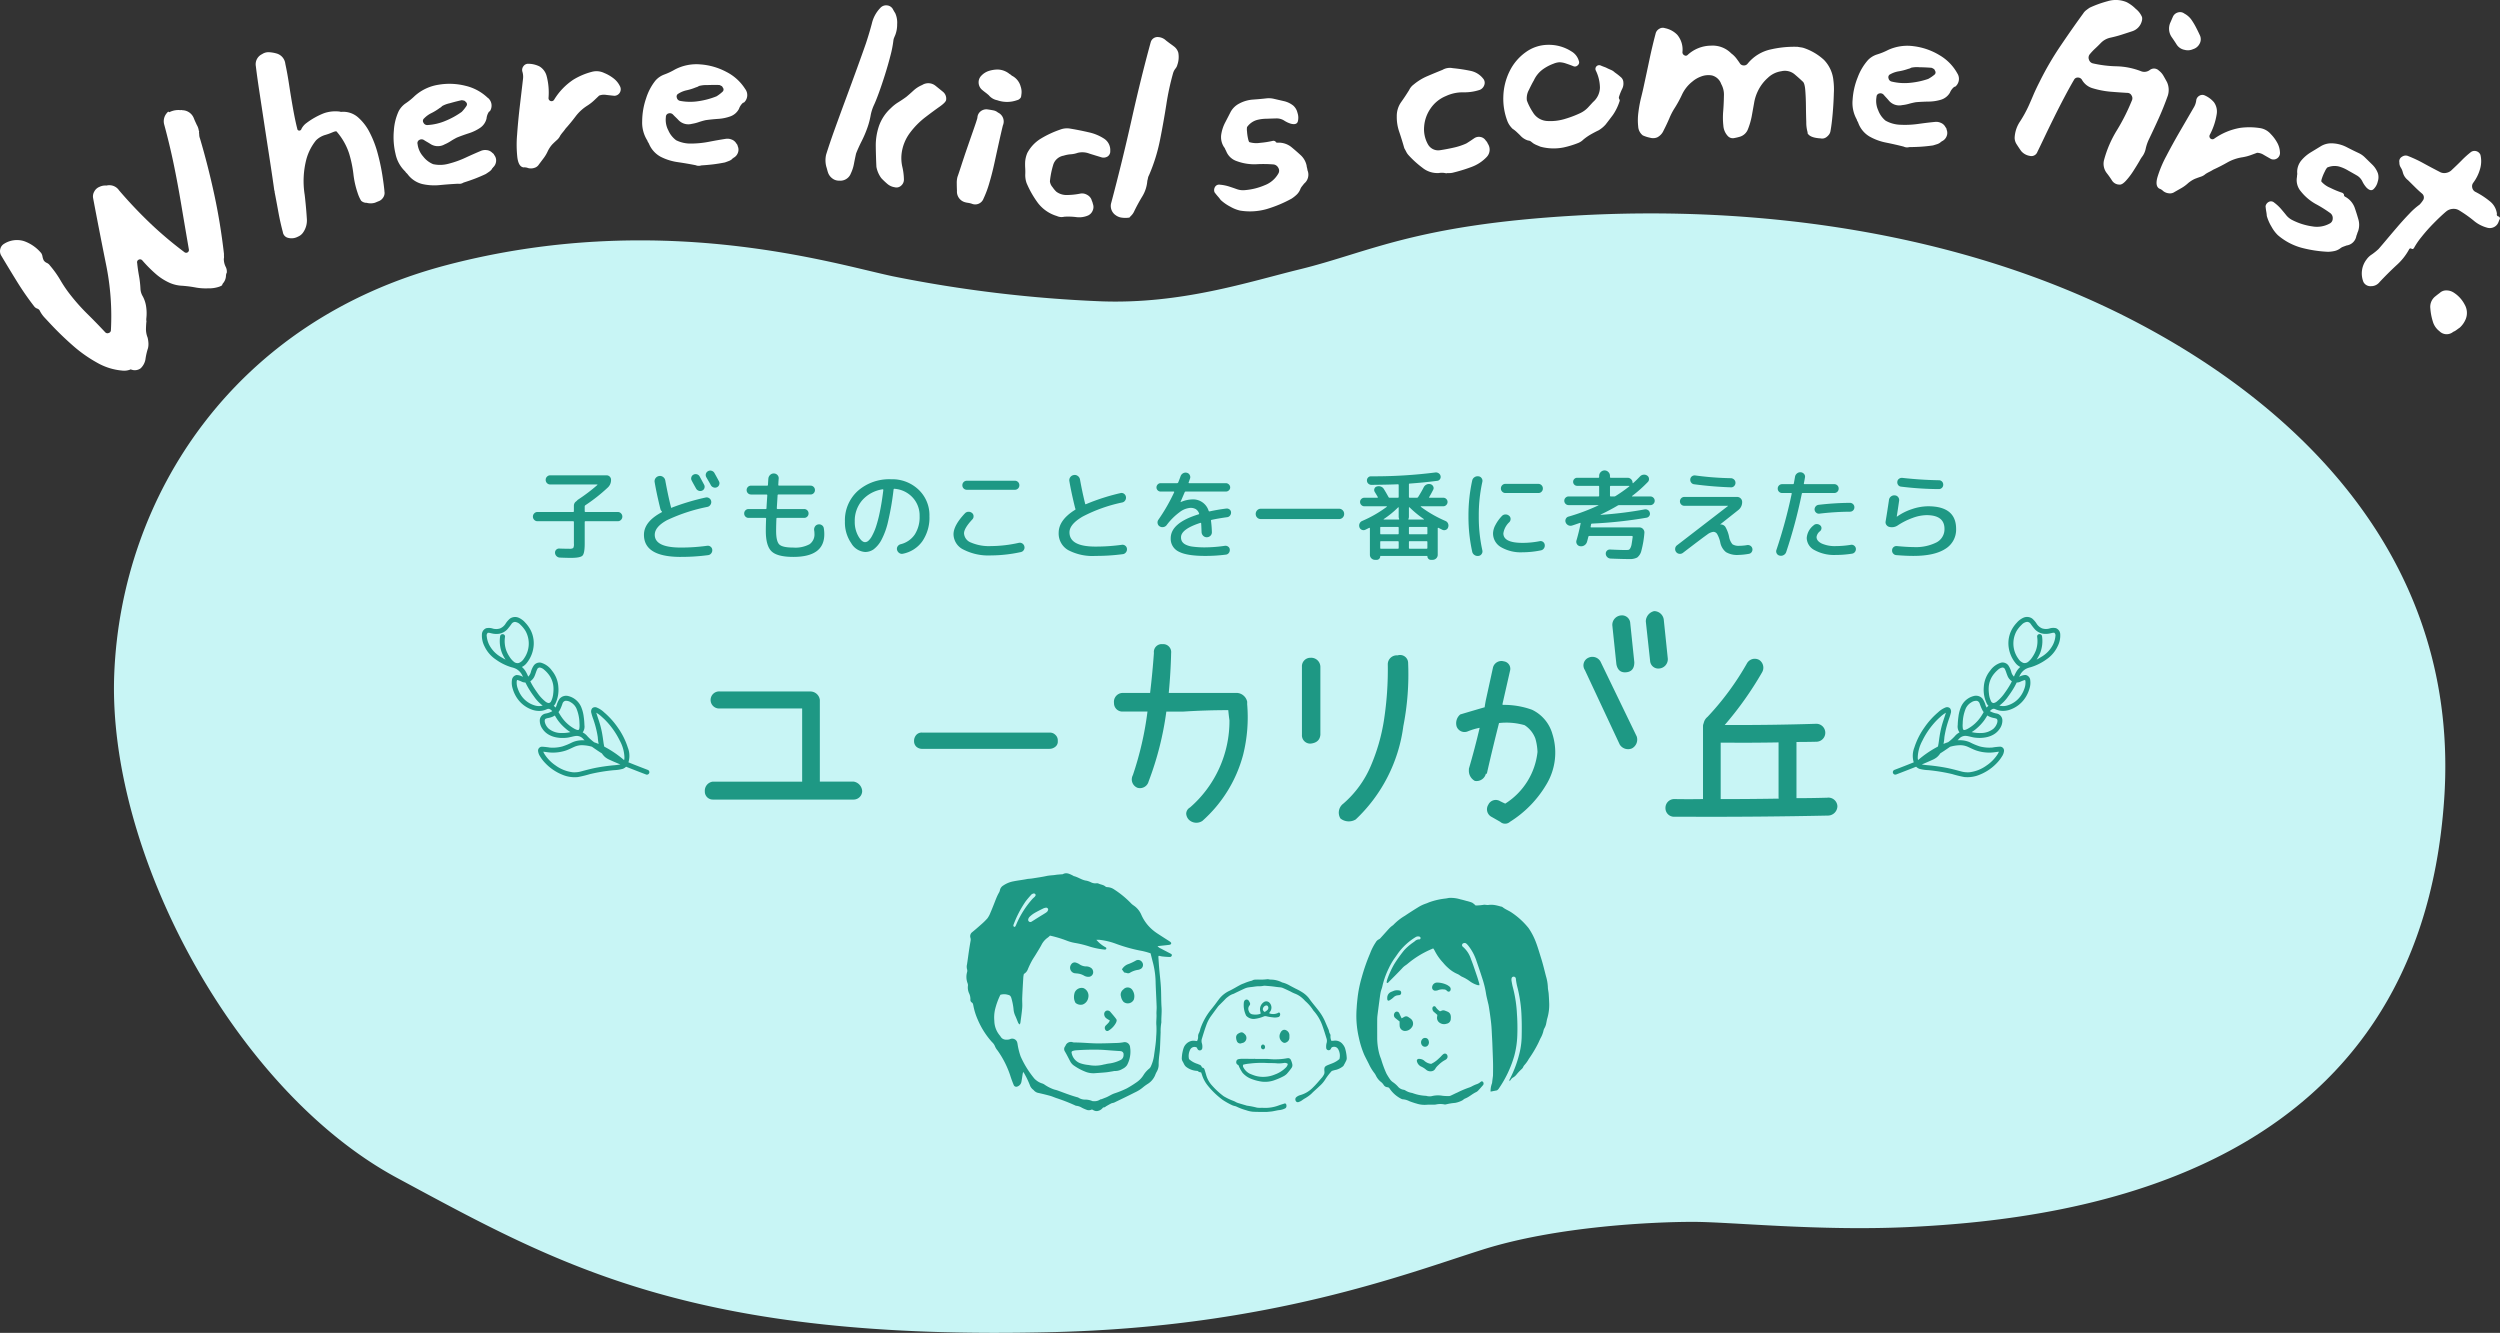 <svg id="子どものことを一番に考えたら_sp" xmlns="http://www.w3.org/2000/svg" xmlns:xlink="http://www.w3.org/1999/xlink" width="585.102" height="311.943" viewBox="0 0 585.102 311.943">
  <rect x="0" y="0" width="585.102" height="311.943" fill="#333333" stroke="none"/>
  <defs>
    <clipPath id="clip-path">
      <rect id="長方形_9517" data-name="長方形 9517" width="585.102" height="86.763" fill="#fff"/>
    </clipPath>
    <clipPath id="clip-path-2">
      <rect id="長方形_9354" data-name="長方形 9354" width="545.632" height="261.996" fill="#c8f5f5"/>
    </clipPath>
  </defs>
  <g id="グループ_22910" data-name="グループ 22910">
    <g id="グループ_22908" data-name="グループ 22908">
      <g id="グループ_21151" data-name="グループ 21151" clip-path="url(#clip-path)">
        <path id="パス_57484" data-name="パス 57484" d="M45.361,45.756c.106.272.211.523.318.756s.231.505.374.815a3.518,3.518,0,0,1,.47,1.335.432.432,0,0,1,.045.4,5.684,5.684,0,0,1,.063.662,2.456,2.456,0,0,0,.174.78q1.852,6.255,3.314,12.985t2.3,14.04a5.644,5.644,0,0,0,.008.6,1.8,1.8,0,0,1-.047.543,4.227,4.227,0,0,0,.4,1.791,2.432,2.432,0,0,1,.3,1.444,1.419,1.419,0,0,0-.158.425,3.088,3.088,0,0,0-.044.429,2.825,2.825,0,0,1-.686,1.64A1,1,0,0,0,52,84.8q0,.115-.644.379a7.471,7.471,0,0,1-2.679.4A13.312,13.312,0,0,1,45.9,85.4a28.1,28.1,0,0,0-3.225-.425,8.237,8.237,0,0,1-2.873-.642,13.079,13.079,0,0,1-3.507-2.27,31.764,31.764,0,0,1-2.966-3,.689.689,0,0,0-.853-.2.657.657,0,0,0-.371.79q.127,1.324.415,2.939a23.216,23.216,0,0,1,.354,3.108,3.8,3.8,0,0,0,.57,1.8,7.275,7.275,0,0,1,.776,2.492,10.285,10.285,0,0,1,.025,2.639c0,.076-.006.172-.009.286a1.065,1.065,0,0,0,.045.346q-.075.514-.114,1.658a5.314,5.314,0,0,0,.384,2.192,7.368,7.368,0,0,1,.187,1.268,4.212,4.212,0,0,1-.1,1.2,15.112,15.112,0,0,0-.607,2.674,3.8,3.8,0,0,1-1.1,2.027,2.308,2.308,0,0,1-2.3.266.238.238,0,0,0-.173.051,3.936,3.936,0,0,1-1.9.223,14.255,14.255,0,0,1-5.815-1.832,32.036,32.036,0,0,1-5.712-4.036q-2.755-2.416-5.19-5.022l-1.383-1.48a7.051,7.051,0,0,1-1.095-1.528,1.029,1.029,0,0,0-.611-.594A1.552,1.552,0,0,1,8.08,89.9a66.159,66.159,0,0,1-4.046-5.813Q2.186,81.1.234,77.822A2.033,2.033,0,0,1,.085,76.3a1.9,1.9,0,0,1,.87-1.146,5.627,5.627,0,0,1,4.609-.646A9.258,9.258,0,0,1,9.654,77.34a2.138,2.138,0,0,1,.289.783,3.542,3.542,0,0,0,.285.9,1.678,1.678,0,0,0,.725.6,1.7,1.7,0,0,1,.725.6,23.321,23.321,0,0,1,2.49,3.5A29.592,29.592,0,0,0,16.6,87.266a46.251,46.251,0,0,0,3.867,4.317q2.052,2.02,4.155,4.269a.7.7,0,0,0,.826.171.682.682,0,0,0,.509-.642,60.459,60.459,0,0,0-1.139-15.406Q23.247,72.184,21.79,64.45a2.254,2.254,0,0,1,.281-1.539,2.348,2.348,0,0,1,1.242-1.1,3.138,3.138,0,0,1,1.615-.29,2.748,2.748,0,0,1,2.943,1.133,104.923,104.923,0,0,0,7.889,8.267A89.026,89.026,0,0,0,43.148,77.1.65.65,0,0,0,44.2,76.45Q43.2,70.626,42.386,65.78t-1.747-9.348q-.936-4.5-2.21-9.192a2.918,2.918,0,0,1,.607-2.674c.24-.3.386-.4.44-.3s.178.093.372-.016a4.673,4.673,0,0,1,2.421-.376.463.463,0,0,1,.26-.02.592.592,0,0,0,.2.036,2.947,2.947,0,0,1,2.632,1.867" transform="translate(0 -18.094)" fill="#fff"/>
        <path id="パス_57485" data-name="パス 57485" d="M132.029,53.348a1.88,1.88,0,0,1-.3,1.488,2.138,2.138,0,0,1-1.166.886l-.747.314a3.575,3.575,0,0,1-1.926.019,1.847,1.847,0,0,1-1.311-.5,8.579,8.579,0,0,1-.823-1.851,20.814,20.814,0,0,1-.982-4.423,27.4,27.4,0,0,0-1-4.769,14.829,14.829,0,0,0-2.9-5.111q-.094-.224-1.028.169a13.6,13.6,0,0,1-1.563.57,5.078,5.078,0,0,0-2.264,1.305,12.135,12.135,0,0,0-2.225,4.322,20.346,20.346,0,0,0-.421,8.4q.05.331.225,2.1t.281,3.487a4.923,4.923,0,0,1-.9,3.282,2.7,2.7,0,0,1-1.187.94,3.139,3.139,0,0,1-2.253.288,1.6,1.6,0,0,1-1.273-1.354q-.615-2.29-1.081-4.864t-.849-4.523a.648.648,0,0,0-.083-.405q-.07-.584-.422-2.987t-.888-5.869q-.536-3.467-1.108-7.227t-1.092-7.19q-.52-3.428-.8-5.773A2.61,2.61,0,0,1,103.4,21.26a2.676,2.676,0,0,1,1.61-.457,8.163,8.163,0,0,1,1.85.32,2.826,2.826,0,0,1,1.985,2.418q.474,2.174.894,4.944t.9,5.47q.477,2.7,1,4.769a.463.463,0,0,0,.445.428.528.528,0,0,0,.534-.4,3.825,3.825,0,0,1,1.179-1.376,17.139,17.139,0,0,1,4.091-2.293,8.212,8.212,0,0,1,3.386-.415,3,3,0,0,1,.325.04,1.475,1.475,0,0,1,.25.07,5.246,5.246,0,0,1,3.935,1.2,11.713,11.713,0,0,1,2.8,3.615,24.1,24.1,0,0,1,1.863,4.843,48.408,48.408,0,0,1,1.075,4.955q.373,2.349.523,3.957" transform="translate(-42.066 -8.585)" fill="#fff"/>
        <path id="パス_57486" data-name="パス 57486" d="M178.912,36.655a2.358,2.358,0,0,1,.491,3.127.167.167,0,0,0-.111.065.164.164,0,0,1-.11.065,3.446,3.446,0,0,0-.573,1.61,3.663,3.663,0,0,1-1.528,2.185,10.331,10.331,0,0,1-2.634,1.257q-1.474.477-2.772,1a16.4,16.4,0,0,0-1.478.849,9.232,9.232,0,0,1-1.415.753,3.191,3.191,0,0,1-3.339-.127c-.256-.165-.51-.319-.759-.46s-.5-.294-.76-.463a1.022,1.022,0,0,0-1.072.019.817.817,0,0,0-.381.95,5.32,5.32,0,0,0,1.316,2.912,5.693,5.693,0,0,0,2.322,1.789,7.509,7.509,0,0,0,3.623-.1,22.346,22.346,0,0,0,3.928-1.4q1.961-.91,3.561-1.577a2.594,2.594,0,0,1,1.4-.211,2.074,2.074,0,0,1,1.333.631,2.571,2.571,0,0,1,.248.2.542.542,0,0,1,.186.292,2.011,2.011,0,0,1,.452,1.56,2.152,2.152,0,0,1-.741,1.4.071.071,0,0,1-.063.1c-.053.012-.1.076-.125.193a2.485,2.485,0,0,1-.685.682q-.433.3-.8.54-1.283.6-2.469,1.057t-2.741.948a1.787,1.787,0,0,1-1.268.267q-2.05.1-4.241.311a12.758,12.758,0,0,1-4.151-.245,6.124,6.124,0,0,1-3.424-2.3,2.227,2.227,0,0,0-.265-.276,1.391,1.391,0,0,1-.282-.355,7.858,7.858,0,0,1-2.273-4.118,16.734,16.734,0,0,1-.394-5.425,12.741,12.741,0,0,1,1.116-4.541,5.1,5.1,0,0,1,1.674-1.884,14.873,14.873,0,0,0,2.121-1.729,10.819,10.819,0,0,1,5.5-2.6,15.277,15.277,0,0,1,6.344.24,11.192,11.192,0,0,1,5.233,2.834m-5.188.925a.618.618,0,0,0-.392-.291,3.887,3.887,0,0,0-.517-.1q-1.189.251-2.791.711a6.5,6.5,0,0,0-1.805.67,1.755,1.755,0,0,1-.568.45,12.773,12.773,0,0,1-1.943,1.195,5.885,5.885,0,0,0-1.689,1.224.751.751,0,0,0-.157,1.027.956.956,0,0,0,.982.539,12.577,12.577,0,0,0,4.258-1.019,18.293,18.293,0,0,0,3.707-2.062,9.073,9.073,0,0,0,1.115-1.394.683.683,0,0,0-.2-.952" transform="translate(-64.741 -13.767)" fill="#fff"/>
        <path id="パス_57487" data-name="パス 57487" d="M230.049,30.612a1.525,1.525,0,0,1-1.278,2.3q-.9-.09-1.927-.211a3.074,3.074,0,0,0-1.653.174q-.075.088-1.019.977a10.689,10.689,0,0,1-1.72,1.358,10.327,10.327,0,0,0-2.764,2.539q-1.139,1.515-2.333,2.83a9.132,9.132,0,0,1-.625.823,9.151,9.151,0,0,0-.625.823,3.021,3.021,0,0,1-.733.994q-.455.4-.908.846a5.254,5.254,0,0,0-.706.829,7.346,7.346,0,0,0-.537.9,8.54,8.54,0,0,1-.964,1.663q-.551.736-1.139,1.515a1.848,1.848,0,0,1-1.113.821,2.493,2.493,0,0,1-1.42.033,2.327,2.327,0,0,0-1.069-.157q-1.152-.151-1.444-2.283a26.665,26.665,0,0,1-.065-5.361q.228-3.229.638-6.719t.748-6.361a4.1,4.1,0,0,0-.13-1.616A1.419,1.419,0,0,1,207.482,26a1.33,1.33,0,0,1,1.173-.582,6.023,6.023,0,0,1,2.569.606,3.712,3.712,0,0,1,1.683,2.223,15.236,15.236,0,0,1,.456,5.167.707.707,0,0,0,1.331.381,14.894,14.894,0,0,1,4.5-4.671,16.013,16.013,0,0,1,4.245-1.805,4.138,4.138,0,0,1,2.948.251,9.1,9.1,0,0,1,2.173,1.248,5.038,5.038,0,0,1,1.486,1.791" transform="translate(-84.984 -10.492)" fill="#fff"/>
        <path id="パス_57488" data-name="パス 57488" d="M280.041,31.394a2.358,2.358,0,0,1-.276,3.153.165.165,0,0,0-.123.036.165.165,0,0,1-.123.036,3.449,3.449,0,0,0-.943,1.426,3.666,3.666,0,0,1-2.01,1.752,10.339,10.339,0,0,1-2.859.586q-1.545.107-2.93.3a16.515,16.515,0,0,0-1.639.468,9.1,9.1,0,0,1-1.556.39,3.191,3.191,0,0,1-3.21-.927q-.313-.334-.625-.631t-.626-.631a1.021,1.021,0,0,0-1.046-.241.817.817,0,0,0-.6.83,5.31,5.31,0,0,0,.576,3.143,5.7,5.7,0,0,0,1.823,2.3,7.517,7.517,0,0,0,3.541.776,22.273,22.273,0,0,0,4.151-.418q2.123-.411,3.835-.673a2.593,2.593,0,0,1,1.415.132,2.078,2.078,0,0,1,1.142.934,2.468,2.468,0,0,1,.193.25.541.541,0,0,1,.11.328,2.012,2.012,0,0,1,.063,1.624,2.157,2.157,0,0,1-1.057,1.178.071.071,0,0,1-.083.078c-.054,0-.111.051-.167.156a2.467,2.467,0,0,1-.83.5q-.493.186-.9.332-1.389.275-2.651.432t-2.888.261a1.788,1.788,0,0,1-1.3-.047q-2.014-.4-4.192-.719a12.75,12.75,0,0,1-3.969-1.238,6.124,6.124,0,0,1-2.769-3.06,2.111,2.111,0,0,0-.19-.331,1.373,1.373,0,0,1-.188-.413,7.843,7.843,0,0,1-1.214-4.544,16.731,16.731,0,0,1,.923-5.359,12.761,12.761,0,0,1,2.177-4.138,5.1,5.1,0,0,1,2.079-1.425,14.982,14.982,0,0,0,2.475-1.167,10.815,10.815,0,0,1,5.964-1.2,15.264,15.264,0,0,1,6.1,1.761,11.189,11.189,0,0,1,4.4,4.01m-5.258-.352a.62.62,0,0,0-.311-.376,3.74,3.74,0,0,0-.479-.22q-1.215-.044-2.88.018a6.532,6.532,0,0,0-1.914.215,1.746,1.746,0,0,1-.659.3,12.791,12.791,0,0,1-2.174.692,5.875,5.875,0,0,0-1.934.782.75.75,0,0,0-.4.959.957.957,0,0,0,.825.759,12.6,12.6,0,0,0,4.378.036A18.262,18.262,0,0,0,273.33,33.1a9.022,9.022,0,0,0,1.418-1.084.684.684,0,0,0,.035-.972" transform="translate(-105.63 -10.561)" fill="#fff"/>
        <path id="パス_57489" data-name="パス 57489" d="M345.32,9.039c-.087.206-.175.411-.26.615a2.648,2.648,0,0,0-.181.628,24.776,24.776,0,0,1-.671,3.5q-.539,2.131-1.275,4.477t-1.456,4.324q-.721,1.979-1.2,2.97a10.357,10.357,0,0,0-.756,2.466,17.426,17.426,0,0,1-.7,2.639,26.231,26.231,0,0,1-1.368,3.231q-.772,1.52-1.316,2.911-.282,1.268-.509,2.463a8.771,8.771,0,0,1-.711,2.186,2.631,2.631,0,0,1-2.728,1.705,2.511,2.511,0,0,1-1.638-.543,2.86,2.86,0,0,1-1.007-1.429c-.075-.23-.136-.445-.186-.644s-.114-.415-.187-.645a5.945,5.945,0,0,1-.054-2.8q.826-2.658,2.058-6.076t2.582-7.06q1.348-3.644,2.575-7.021T338.451,11q.775-2.339,1.38-4.624a7.776,7.776,0,0,1,1.963-3.63,1.826,1.826,0,0,1,1.573-.615,1.742,1.742,0,0,1,1.348.826c.126.239.244.448.352.629s.184.3.23.364a5.408,5.408,0,0,1,.452,2.614,6.833,6.833,0,0,1-.429,2.476m11.889,15.232q-.088.561-1.517,1.567t-3.386,2.5a18.75,18.75,0,0,0-3.562,3.626,10.181,10.181,0,0,0-1.963,4.943,9.174,9.174,0,0,0,.183,3.023,14.221,14.221,0,0,1,.368,2.888,1.853,1.853,0,0,1-.645,1.5,1.6,1.6,0,0,1-1.535.375,3.386,3.386,0,0,1-1.719-.8,17.8,17.8,0,0,1-1.393-1.325,6.4,6.4,0,0,1-1.145-2.64q-.117-2.4-.148-4.822a14.165,14.165,0,0,1,.74-4.724,10.209,10.209,0,0,1,2.79-4.2,9.413,9.413,0,0,1,1.732-1.37q.953-.589,1.879-1.264.752-.621,1.664-1.462a6.967,6.967,0,0,1,2.052-1.319,2.682,2.682,0,0,1,3.093.156q1.02.817,1.82,1.474a2.039,2.039,0,0,1,.691,1.872" transform="translate(-135.779 -0.874)" fill="#fff"/>
        <path id="パス_57490" data-name="パス 57490" d="M392.088,40.791q-.369,1.5-.89,3.846t-1.072,4.885q-.55,2.543-1.221,4.782a24.168,24.168,0,0,1-1.35,3.62,2.073,2.073,0,0,1-2.777,1.177,5.663,5.663,0,0,0-.913-.206,4.412,4.412,0,0,1-.833-.194,2.568,2.568,0,0,1-1.691-2.6c-.028-.6-.043-1.192-.047-1.765a5.692,5.692,0,0,1,.162-1.491q.258-.7.892-2.659t1.442-4.3q.809-2.344,1.478-4.257t.836-2.545l.033-.241a1.973,1.973,0,0,1,.758-1.369,2.2,2.2,0,0,1,1.452-.457c.534.072,1.028.154,1.48.242a2.336,2.336,0,0,1,1.115.519,2.3,2.3,0,0,1,1.144,3.017m4.328-7.182c-.008.054-.022.16-.043.321a.908.908,0,0,1-.135.391,1.507,1.507,0,0,1-.33.324,1.129,1.129,0,0,1-.48.221,6.923,6.923,0,0,1-4.665.022,3.375,3.375,0,0,1-1.969-1.167c-.292-.257-.576-.487-.847-.687s-.555-.429-.847-.688a2.312,2.312,0,0,1-.687-1.565,2.185,2.185,0,0,1,.63-1.632,4.159,4.159,0,0,1,1.746-1.113,7.106,7.106,0,0,1,2.049-.335,4.513,4.513,0,0,1,2.8,1.035,1.447,1.447,0,0,1,.374.255,1.385,1.385,0,0,0,.374.255,3.966,3.966,0,0,1,1.874,2.462,3.82,3.82,0,0,1,.151,1.9" transform="translate(-157.373 -11.433)" fill="#fff"/>
        <path id="パス_57491" data-name="パス 57491" d="M428.468,41.5a1.438,1.438,0,0,1-.583,1.19,1.814,1.814,0,0,1-1.351.261q-1.281-.383-2.959-.91a4.564,4.564,0,0,0-2.751-.17,5.9,5.9,0,0,1-1.6.331,7.1,7.1,0,0,0-1.678.327,3.077,3.077,0,0,0-2.458,2.237,19.673,19.673,0,0,0-.746,3.778,2.49,2.49,0,0,0,.625,1.368,6.235,6.235,0,0,0,.884,1.055,3.976,3.976,0,0,0,2.519.768,16.432,16.432,0,0,0,3.139-.34,2.28,2.28,0,0,1,1.488.273,2.242,2.242,0,0,1,1.046,1.063,3.576,3.576,0,0,0,.179.5,2.806,2.806,0,0,1,.176.576,2.022,2.022,0,0,1-.032,1.54,2.157,2.157,0,0,1-1.069,1.167,5.206,5.206,0,0,1-2.737.4,14.663,14.663,0,0,0-2.876-.094,2.578,2.578,0,0,1-1.7-.161,8.758,8.758,0,0,1-4.441-3.048,22.7,22.7,0,0,1-2.661-4.669,5.6,5.6,0,0,1-.309-2.043,13.67,13.67,0,0,0-.013-1.461,13.811,13.811,0,0,1-.009-1.542,6.643,6.643,0,0,1,.5-2,8.725,8.725,0,0,1,3.2-3.379,23.442,23.442,0,0,1,4.52-2.1,4.39,4.39,0,0,1,2.362-.214q2.093.342,4.26.849a10.722,10.722,0,0,1,3.582,1.466,3.183,3.183,0,0,1,1.482,2.99m15.718-20.275a2.2,2.2,0,0,1-.448.912,3.2,3.2,0,0,0-.533.989,60.653,60.653,0,0,0-1.606,7.43q-.638,4.068-1.486,8.327a40.514,40.514,0,0,1-2.577,8.236,1.982,1.982,0,0,0-.233.638,5.788,5.788,0,0,1-.152.642,8.149,8.149,0,0,1-1.142,3.6q-.968,1.579-1.864,3.4a3.545,3.545,0,0,1-.955,1.335c-.119.21-.258.312-.42.3a6.017,6.017,0,0,1-1.823-.045,3.053,3.053,0,0,1-1.153-.5,2.617,2.617,0,0,1-1.078-2.971q2.56-9.616,4.769-19.491t4.457-18.046A1.652,1.652,0,0,1,439.7,14.77a2.912,2.912,0,0,1,1.828.816q1.017.777,1.8,1.342a2.789,2.789,0,0,1,1.065,1.51,5.513,5.513,0,0,1-.212,2.789" transform="translate(-168.619 -6.095)" fill="#fff"/>
        <path id="パス_57492" data-name="パス 57492" d="M505.712,56.009a2.674,2.674,0,0,1-.778,3.11l-.533.674a2.341,2.341,0,0,0-.372.656,3.6,3.6,0,0,1-.869,1.285,8.623,8.623,0,0,1-1.158.91,29.452,29.452,0,0,1-5.795,2.432,14.265,14.265,0,0,1-6.28.368,8.2,8.2,0,0,1-2.225-.882,10.277,10.277,0,0,1-2.31-1.606,7.724,7.724,0,0,0-.622-.784q-.423-.48-.811-1.007a1.409,1.409,0,0,1,.1-1.236,1.1,1.1,0,0,1,1.16-.544,9.96,9.96,0,0,1,2.088.408q.932.3,1.785.607a4.308,4.308,0,0,0,1.988.257,14.726,14.726,0,0,0,4.638-1.155,6.176,6.176,0,0,0,3.153-2.694,1.286,1.286,0,0,0,0-1.387,1.442,1.442,0,0,0-1.069-.772,29.773,29.773,0,0,0-4.127-.048,11.813,11.813,0,0,1-4.532-.735,4.011,4.011,0,0,1-2.484-2.4,2.546,2.546,0,0,1-.213-.424,1.887,1.887,0,0,0-.3-.5,4.265,4.265,0,0,1-.6-3.03,8.933,8.933,0,0,1,.875-2.632q.633-1.216,1.3-2.518a4.754,4.754,0,0,1,1.976-1.944,7.973,7.973,0,0,1,3.274-.954q1.74-.122,3.109-.282a5.224,5.224,0,0,1,1.809.115q1.173.272,2.348.541a5.443,5.443,0,0,1,2.163,1.052,3.228,3.228,0,0,1,.971,1.681,3.5,3.5,0,0,1,.075,2.031q-.267.848-1.612.516a6.109,6.109,0,0,1-1.6-.752,3.251,3.251,0,0,0-1.73-.491q-.816.015-2.4.077a8.693,8.693,0,0,0-2.289.308,4.287,4.287,0,0,0-2.255,1.651,3.787,3.787,0,0,0,0,1.02,11.068,11.068,0,0,0,.233,1.646q.173.8.345.857a5.7,5.7,0,0,0,2.507.156,20.66,20.66,0,0,0,3-.474.779.779,0,0,1,.592.176c.078.208.279.294.6.256a4.757,4.757,0,0,1,3.053.989q1.173.965,2.272,1.978a4.584,4.584,0,0,1,1.338,2.373,3.437,3.437,0,0,0,.106.559,3.5,3.5,0,0,1,.106.558" transform="translate(-199.706 -16.16)" fill="#fff"/>
        <path id="パス_57493" data-name="パス 57493" d="M576.862,29.552a1.5,1.5,0,0,1,.266,1.517,1.847,1.847,0,0,1-1.055,1.123,11.481,11.481,0,0,1-3.853.573,9.266,9.266,0,0,0-4.043.86,8.042,8.042,0,0,0-3.625,2.925,8.485,8.485,0,0,0-1.5,4.231,7.214,7.214,0,0,0,.875,4.123,2.742,2.742,0,0,0,2.848,1.408q1.605-.241,3.225-.611a14.809,14.809,0,0,0,2.906-.96c.148-.084.4-.247.77-.486s.716-.476,1.056-.71a1.93,1.93,0,0,1,1.461-.337,1.836,1.836,0,0,1,1.29.856,2.03,2.03,0,0,1,.479.73,2.488,2.488,0,0,1-.28,3.116,9.246,9.246,0,0,1-3.579,2.336,37.251,37.251,0,0,1-4.439,1.353,3.74,3.74,0,0,1-.524.065c-.192.011-.4.011-.62,0a.852.852,0,0,1-.492.017,3.971,3.971,0,0,0-1.494-.029,5.565,5.565,0,0,1-3.889-1.239,22.949,22.949,0,0,1-3.241-2.94,3.358,3.358,0,0,1-.526-.762c-.138-.274-.293-.56-.463-.857q-.578-2.032-1.193-3.852a10.489,10.489,0,0,1-.573-3.646,5.613,5.613,0,0,1,.994-3.26q.968-1.353,1.9-2.865a3.4,3.4,0,0,1,1.062-1.29,12.776,12.776,0,0,1,3.238-1.978q1.825-.782,3.509-1.454a3.413,3.413,0,0,1,2.4-.4,38.526,38.526,0,0,1,4.094.618,5.01,5.01,0,0,1,3.016,1.829" transform="translate(-229.746 -11.158)" fill="#fff"/>
        <path id="パス_57494" data-name="パス 57494" d="M627.2,26.608a2.73,2.73,0,0,1-.292,1.588,13.306,13.306,0,0,0-.745,1.89.72.72,0,0,0,.106.517.525.525,0,0,1,.024.528,12.1,12.1,0,0,1-1.529,3.131q-.805,1.081-1.719,2.256a6.874,6.874,0,0,1-1.629,1.347q-.924.442-1.839.965a12.236,12.236,0,0,0-1.729,1.2,3.634,3.634,0,0,1-1.206.8,21.72,21.72,0,0,1-3.343,1.029,11.891,11.891,0,0,1-5.534-.167c-.289-.127-.561-.243-.82-.347a5.488,5.488,0,0,1-.829-.428l-.543-.422a1.233,1.233,0,0,0-.683-.241,4.041,4.041,0,0,1-1.869-1.237q-.373-.36-.834-.794a5.8,5.8,0,0,0-.9-.7,5.718,5.718,0,0,1-.669-.775,4.9,4.9,0,0,1-.527-.955,14.706,14.706,0,0,1-.979-5.881,14.263,14.263,0,0,1,1.439-5.815,11.88,11.88,0,0,1,3.806-4.518,8.981,8.981,0,0,1,5.258-1.717,9.7,9.7,0,0,1,5.418,1.529,3.752,3.752,0,0,1,1.748,2.232.855.855,0,0,1-.241,1.01.914.914,0,0,1-1.076.216q-.774-.312-1.669-.609a5.068,5.068,0,0,0-1.548-.3,4.226,4.226,0,0,0-1.387.336,10.337,10.337,0,0,0-2.453,1.286,6.576,6.576,0,0,0-2.162,2.638q-.474.795-1.152,2.226a3.989,3.989,0,0,0-.468,2.468,11.329,11.329,0,0,0,.628,1.432,13.6,13.6,0,0,0,.779,1.333,4.139,4.139,0,0,0,3.357,2.031,11.651,11.651,0,0,0,4.3-.537,24.113,24.113,0,0,0,3.468-1.331,6.114,6.114,0,0,0,1.759-1.281q.683-.738,1.186-1.291a4.586,4.586,0,0,0,1.619-3.387,9.5,9.5,0,0,0-.993-4.042A.875.875,0,0,1,621.9,22.7q.431.191.859.342a4.78,4.78,0,0,1,.779.352l.865.382a2.774,2.774,0,0,1,.8.553,13.183,13.183,0,0,1,1.357,1.056,1.651,1.651,0,0,1,.643,1.226" transform="translate(-247.269 -7.37)" fill="#fff"/>
        <path id="パス_57495" data-name="パス 57495" d="M698.482,23.309a16.11,16.11,0,0,1,.113,3.078q-.058,2.271-.274,4.785t-.524,4.138a1.778,1.778,0,0,1-.317.733,2.828,2.828,0,0,1-.561.573,1.671,1.671,0,0,1-1.455.339q-2.433-.138-3.011-1.185l0-.243a8.365,8.365,0,0,1-.309-2.387q-.06-1.742-.081-3.809t-.16-3.726q-.138-1.659-.628-1.979-.656-.641-1.882-1.683a3.546,3.546,0,0,0-3.087-.7,5.7,5.7,0,0,0-3.145,1.532,9.766,9.766,0,0,0-2.4,3.226,10.055,10.055,0,0,0-.823,2.643q-.268,1.5-.575,3.207a16.652,16.652,0,0,1-.86,2.927,2.91,2.91,0,0,1-1.926,1.8,11.9,11.9,0,0,1-1.5.34,1.6,1.6,0,0,1-1.261-.473,3.926,3.926,0,0,1-1.079-2.461,17.674,17.674,0,0,1-.036-3.4q.142-1.825.166-3.568a5.068,5.068,0,0,0-.637-2.79,3.1,3.1,0,0,0-2.168-2,4.714,4.714,0,0,0-2.591.27,6.526,6.526,0,0,0-1.974,1.155,8.414,8.414,0,0,0-2.4,2.984A27.475,27.475,0,0,1,661.19,30.1a15.485,15.485,0,0,0-1.111,2.2q-.634,1.465-1.309,2.769a3.277,3.277,0,0,1-1.482,1.636,2.516,2.516,0,0,1-1.7.1,7.744,7.744,0,0,1-1.708-.549,2.84,2.84,0,0,1-1.076-2.1,13.6,13.6,0,0,1,.047-3.283,29.041,29.041,0,0,1,.652-3.532q.427-1.706.659-2.844.618-2.843,1.275-5.97t1.437-6.053a1.709,1.709,0,0,1,.839-1.144,1.5,1.5,0,0,1,1.336-.176,5.561,5.561,0,0,1,2.893,1.55,5.4,5.4,0,0,1,1.217,4.08.783.783,0,0,0,.453.725.591.591,0,0,0,.769-.089,8.136,8.136,0,0,1,5.448-2.164,6.1,6.1,0,0,1,4.76,1.814,6.062,6.062,0,0,1,1.188,1.163q.451.6.781,1.086a1.036,1.036,0,0,0,.857.558,1.065,1.065,0,0,0,1.009-.416,9.558,9.558,0,0,1,5.476-3.34,24.2,24.2,0,0,1,6.234-.591q.406.078.691.114t.609.115a13.164,13.164,0,0,1,4.851,2.827,8,8,0,0,1,2.2,4.718" transform="translate(-269.401 -4.57)" fill="#fff"/>
        <path id="パス_57496" data-name="パス 57496" d="M762.781,24.663a2.359,2.359,0,0,1-.445,3.134.164.164,0,0,0-.125.029.164.164,0,0,1-.124.029,3.441,3.441,0,0,0-1.019,1.373,3.666,3.666,0,0,1-2.1,1.641,10.361,10.361,0,0,1-2.887.432q-1.549.025-2.942.142a16.365,16.365,0,0,0-1.661.379,9.2,9.2,0,0,1-1.574.306,3.192,3.192,0,0,1-3.156-1.1q-.295-.351-.591-.664t-.591-.664a1.02,1.02,0,0,0-1.031-.3.818.818,0,0,0-.641.8,5.314,5.314,0,0,0,.406,3.169,5.692,5.692,0,0,0,1.7,2.39,7.508,7.508,0,0,0,3.493.966,22.291,22.291,0,0,0,4.168-.194q2.141-.3,3.866-.465a2.58,2.58,0,0,1,1.406.208,2.077,2.077,0,0,1,1.091.993,2.625,2.625,0,0,1,.179.261.541.541,0,0,1,.092.334,2.01,2.01,0,0,1-.025,1.626,2.156,2.156,0,0,1-1.118,1.119.072.072,0,0,1-.088.073c-.055,0-.114.045-.176.147a2.453,2.453,0,0,1-.854.452c-.335.106-.642.2-.92.283q-1.4.2-2.671.288t-2.9.105a1.788,1.788,0,0,1-1.291-.116q-1.989-.506-4.146-.943a12.753,12.753,0,0,1-3.9-1.449,6.122,6.122,0,0,1-2.6-3.2,2.183,2.183,0,0,0-.173-.341,1.4,1.4,0,0,1-.166-.422,7.855,7.855,0,0,1-.968-4.6,16.743,16.743,0,0,1,1.21-5.3,12.769,12.769,0,0,1,2.4-4.015,5.1,5.1,0,0,1,2.152-1.311,14.894,14.894,0,0,0,2.535-1.033,10.81,10.81,0,0,1,6.02-.881,15.249,15.249,0,0,1,6,2.086,11.185,11.185,0,0,1,4.175,4.241m-5.232-.634a.616.616,0,0,0-.29-.392,3.782,3.782,0,0,0-.466-.245q-1.211-.108-2.877-.137a6.515,6.515,0,0,0-1.922.112,1.75,1.75,0,0,1-.675.265,12.723,12.723,0,0,1-2.208.574,5.887,5.887,0,0,0-1.973.677.75.75,0,0,0-.45.936.958.958,0,0,0,.782.8,12.6,12.6,0,0,0,4.369.272A18.252,18.252,0,0,0,755.987,26,8.988,8.988,0,0,0,757.462,25a.683.683,0,0,0,.087-.968" transform="translate(-304.712 -7.527)" fill="#fff"/>
        <path id="パス_57497" data-name="パス 57497" d="M838.7,22.482q-.93,2.615-2.028,5.065t-2.362,5.072a9.954,9.954,0,0,0-.733,2.119,4.751,4.751,0,0,1-.739,1.785,7.452,7.452,0,0,0-.714,1.126q-.618,1.065-1.455,2.37a16.7,16.7,0,0,1-1.723,2.267q-.885.961-1.455.915a2.064,2.064,0,0,1-1.819-.955,19.88,19.88,0,0,0-1.225-1.734,3.547,3.547,0,0,1-.616-3.132,26.178,26.178,0,0,1,2.983-6.884,46.565,46.565,0,0,0,3.494-6.934,1.212,1.212,0,0,0-.055-1.217,1.1,1.1,0,0,0-1.025-.608q-1.969-.116-3.968-.282a20.542,20.542,0,0,1-4.254-.846,4.235,4.235,0,0,1-2.38-1.956,1.055,1.055,0,0,0-.924-.5.928.928,0,0,0-.9.5q-.951,1.613-2.19,3.948t-2.475,4.838q-1.238,2.5-2.273,4.676t-1.658,3.445a1.488,1.488,0,0,1-1.79.921,3.347,3.347,0,0,1-1.989-1.118q-.567-.795-1.055-1.571a2.818,2.818,0,0,1-.484-1.523,7.4,7.4,0,0,1,1.306-3.9,28.694,28.694,0,0,0,2-3.659q.507-1.131,1.051-2.421t1.45-3.077a72,72,0,0,1,5.051-8.657q2.88-4.247,5.175-7.381a2.937,2.937,0,0,1,.721-.792q.454-.351.843-.6a25.484,25.484,0,0,1,4.167-1.5A6.539,6.539,0,0,1,829.089.5a8.4,8.4,0,0,1,2.136,1.568A4.838,4.838,0,0,1,832.7,3.987a1.96,1.96,0,0,1-.059.985A3.371,3.371,0,0,1,830.448,7.3q-1.348.441-2.558.83t-2.7.714a4.363,4.363,0,0,0-2.1,1.184q-.655.682-1.339,1.315a13.441,13.441,0,0,0-1.26,1.333,1.247,1.247,0,0,0-.209,1.282,1.266,1.266,0,0,0,.962.885,27.25,27.25,0,0,0,5.5.672,17.071,17.071,0,0,1,5.646,1.122,2.1,2.1,0,0,0,2.138-.26,1.6,1.6,0,0,1,2.126.152,3.973,3.973,0,0,1,1.057,1.2q.417.718.827,1.477a4.381,4.381,0,0,1,.166,3.28M846.14,10.3a2.5,2.5,0,0,1-1.479,1.2,2.934,2.934,0,0,1-1.992.169,2.789,2.789,0,0,1-1.843-1.21q-.58-.921-1.208-1.813a3.481,3.481,0,0,1-.342-3.237q.168-.376.347-.793c.117-.277.234-.541.347-.793a1.85,1.85,0,0,1,1.21-.93,1.636,1.636,0,0,1,1.431.285,4.8,4.8,0,0,1,1.631,1.411,15.937,15.937,0,0,1,1.171,1.971q.348.662.822,1.684a2.174,2.174,0,0,1-.095,2.057" transform="translate(-331.38 0)" fill="#fff"/>
        <path id="パス_57498" data-name="パス 57498" d="M888.32,51.224a1.524,1.524,0,0,1-2.087,1.6q-.793-.44-1.684-.96a3.063,3.063,0,0,0-1.585-.5q-.1.05-1.323.49a10.637,10.637,0,0,1-2.118.562,10.329,10.329,0,0,0-3.546,1.231q-1.648.937-3.266,1.669a9.249,9.249,0,0,1-.9.506,9.077,9.077,0,0,0-.9.506,3.02,3.02,0,0,1-1.069.62q-.577.189-1.169.415a5.267,5.267,0,0,0-.977.48,7.369,7.369,0,0,0-.85.609A8.531,8.531,0,0,1,865.3,59.6q-.8.456-1.647.937a1.849,1.849,0,0,1-1.348.311,2.5,2.5,0,0,1-1.316-.534,2.326,2.326,0,0,0-.918-.571q-1-.6-.417-2.668a26.666,26.666,0,0,1,2.071-4.945q1.495-2.873,3.258-5.91t3.217-5.539a4.1,4.1,0,0,0,.523-1.534,1.419,1.419,0,0,1,.726-1.123,1.328,1.328,0,0,1,1.307-.068,6.024,6.024,0,0,1,2.117,1.578,3.713,3.713,0,0,1,.66,2.708,15.23,15.23,0,0,1-1.636,4.922.707.707,0,0,0,1.071.879,14.888,14.888,0,0,1,5.989-2.5,15.988,15.988,0,0,1,4.612.032,4.141,4.141,0,0,1,2.6,1.4,9.065,9.065,0,0,1,1.5,2.01,5.033,5.033,0,0,1,.651,2.235" transform="translate(-354.72 -15.607)" fill="#fff"/>
        <path id="パス_57499" data-name="パス 57499" d="M924.139,78.768a2.675,2.675,0,0,1-2.286,2.249l-.806.3a2.352,2.352,0,0,0-.659.366,3.591,3.591,0,0,1-1.412.643,8.63,8.63,0,0,1-1.463.174,29.462,29.462,0,0,1-6.212-.945,14.28,14.28,0,0,1-5.552-2.96,8.2,8.2,0,0,1-1.439-1.913,10.288,10.288,0,0,1-1.134-2.575,7.8,7.8,0,0,0-.122-.993c-.074-.42-.131-.848-.168-1.282a1.412,1.412,0,0,1,.73-1,1.1,1.1,0,0,1,1.273.141,9.912,9.912,0,0,1,1.569,1.437q.639.742,1.207,1.448a4.313,4.313,0,0,0,1.562,1.256,14.757,14.757,0,0,0,4.561,1.432,6.178,6.178,0,0,0,4.094-.656,1.286,1.286,0,0,0,.724-1.183,1.446,1.446,0,0,0-.51-1.217,29.867,29.867,0,0,0-3.5-2.192,11.809,11.809,0,0,1-3.486-2.989,4.015,4.015,0,0,1-.868-3.345,2.494,2.494,0,0,1,.039-.472,1.922,1.922,0,0,0,0-.581,4.259,4.259,0,0,1,1.068-2.9,8.917,8.917,0,0,1,2.119-1.79q1.174-.708,2.419-1.473a4.756,4.756,0,0,1,2.7-.63,7.975,7.975,0,0,1,3.292.893q1.548.8,2.8,1.38a5.216,5.216,0,0,1,1.484,1.041q.859.844,1.722,1.686a5.433,5.433,0,0,1,1.3,2.025,3.226,3.226,0,0,1-.047,1.942,3.513,3.513,0,0,1-1,1.772q-.671.584-1.645-.4a6.12,6.12,0,0,1-.971-1.474,3.25,3.25,0,0,0-1.221-1.321q-.7-.412-2.087-1.185a8.7,8.7,0,0,0-2.114-.93,4.284,4.284,0,0,0-2.785.234,3.724,3.724,0,0,0-.534.869,11.127,11.127,0,0,0-.659,1.526q-.267.77-.152.911a5.7,5.7,0,0,0,2.058,1.439,20.731,20.731,0,0,0,2.811,1.162.779.779,0,0,1,.413.458c-.043.219.085.4.38.532a4.761,4.761,0,0,1,2.09,2.435q.5,1.434.907,2.872a4.592,4.592,0,0,1-.095,2.723,3.3,3.3,0,0,0-.2.532,3.524,3.524,0,0,1-.2.532" transform="translate(-372.652 -23.568)" fill="#fff"/>
        <path id="パス_57500" data-name="パス 57500" d="M973.219,76.789a2.085,2.085,0,0,1-1.04,1.17,2.17,2.17,0,0,1-1.648.139,8.07,8.07,0,0,1-3.155-1.673,29.694,29.694,0,0,0-3.389-2.383,2.415,2.415,0,0,0-1.556-.326,2.612,2.612,0,0,0-1.448.592q-1.367,1.162-2.972,2.8a38.7,38.7,0,0,0-2.84,3.206,16.463,16.463,0,0,0-1.713,2.516q-.252.416-.6.206a.358.358,0,0,0-.556.137,13.684,13.684,0,0,1-2.976,3.741q-2.065,1.924-3.935,3.918a2.481,2.481,0,0,1-2.006.965,1.83,1.83,0,0,1-1.775-.98,5.359,5.359,0,0,1,.715-5.251,4.372,4.372,0,0,1,1.242-1.19,13.768,13.768,0,0,0,1.576-1.273q.6-.678,1.787-2.092t2.632-3.1q1.445-1.683,2.833-3.116a16.018,16.018,0,0,1,2.35-2.082q.279-.3.482-.561a5.984,5.984,0,0,0,.412-.6,1.182,1.182,0,0,0-.287-1.4q-.817-.684-1.675-1.536T952.048,67a3.368,3.368,0,0,1-1.23-1.881,3.737,3.737,0,0,0-.475-1.093,2.071,2.071,0,0,1-.322-1.189,1.217,1.217,0,0,1,.617-1.333,1.477,1.477,0,0,1,1.5-.133,29.627,29.627,0,0,1,3.5,1.647q1.74.959,3.766,2a2.163,2.163,0,0,0,1.542.27,2.428,2.428,0,0,0,1.407-.759q1.3-1.205,2.288-2.215a21.858,21.858,0,0,1,2.078-1.868,1.446,1.446,0,0,1,1.328-.238,1.485,1.485,0,0,1,.948.859,6.426,6.426,0,0,1-.082,3.266,9.784,9.784,0,0,1-1.569,3.218,1.351,1.351,0,0,0-.275,1.159,1.423,1.423,0,0,0,.683.983,18.349,18.349,0,0,1,3.4,2.2,4.4,4.4,0,0,1,1.7,2.974.453.453,0,0,0,.387.613c.323.2.4.433.233.71a1.3,1.3,0,0,0-.133.3,1.372,1.372,0,0,1-.133.3" transform="translate(-388.469 -24.821)" fill="#fff"/>
        <path id="パス_57501" data-name="パス 57501" d="M975.42,124.451q-.42.294-.758.549a3.528,3.528,0,0,1-.775.435,2.368,2.368,0,0,1-3.211-.154,4.358,4.358,0,0,1-1.564-2.315,13.4,13.4,0,0,1-.565-2.986,3.108,3.108,0,0,1,1.242-2.911q.257-.212.492-.392c.155-.12.3-.23.443-.328a2.169,2.169,0,0,1,1.56-.611,3.145,3.145,0,0,1,1.6.426,7.3,7.3,0,0,1,2.7,2.9,3.884,3.884,0,0,1,.268,3.321,5.578,5.578,0,0,1-1.428,2.069" transform="translate(-399.745 -47.768)" fill="#fff"/>
      </g>
    </g>
    <g id="グループ_22909" data-name="グループ 22909" transform="translate(26.673 49.947)">
      <g id="グループ_20923" data-name="グループ 20923" clip-path="url(#clip-path-2)">
        <path id="パス_11999" data-name="パス 11999" d="M545.366,137.115c3.74-54.839-32.538-91.236-72.931-112.128S384.17-1.943,341.908.517C304.4,2.7,293.656,9.136,277.579,13.072,265.608,16,249.9,21.233,231.2,20.581A309.3,309.3,0,0,1,182.208,14.7C168.37,11.767,127.6-.964,77.861,12.093S1.751,66.117.068,107.736s28.05,97.438,66.2,118,69.149,38.283,154.09,36.07c50.117-1.306,81.719-13.508,99.859-19.259,17.49-5.545,40.3-6.529,49.275-6.529s29.453,2.2,50.472,1.22c40.37-1.888,119.458-12.949,125.4-100.128" transform="translate(0 0)" fill="#c8f5f5"/>
      </g>
    </g>
  </g>
  <path id="パス_63275" data-name="パス 63275" d="M-166.359-7.084a1.027,1.027,0,0,1-.77-.322,1.057,1.057,0,0,1-.311-.759,1.057,1.057,0,0,1,.311-.759,1.027,1.027,0,0,1,.77-.322h8.326q.184,0,.184-.207V-10.7a1.222,1.222,0,0,1,.506-1.012,3.907,3.907,0,0,0,.3-.276.676.676,0,0,1,.184-.161,40.749,40.749,0,0,0,4.485-3.4.1.1,0,0,0,.035-.092.054.054,0,0,0-.058-.046h-10.994a1.019,1.019,0,0,1-.748-.31,1.046,1.046,0,0,1-.311-.771,1.019,1.019,0,0,1,.311-.748,1.019,1.019,0,0,1,.748-.31h13.179a1.008,1.008,0,0,1,.759.31,1.039,1.039,0,0,1,.3.748,2.357,2.357,0,0,1-.759,1.794,39.353,39.353,0,0,1-5.244,4.14.352.352,0,0,0-.161.3v1.081a.183.183,0,0,0,.207.207h7.521a1.027,1.027,0,0,1,.77.322,1.057,1.057,0,0,1,.311.759,1.057,1.057,0,0,1-.311.759,1.027,1.027,0,0,1-.77.322h-7.521a.183.183,0,0,0-.207.207V-1.84q0,2.277-.518,2.806t-2.7.529q-.943,0-2.6-.069a1.15,1.15,0,0,1-.782-.345,1.127,1.127,0,0,1-.345-.759.926.926,0,0,1,.276-.736.926.926,0,0,1,.736-.276q.989.046,2.254.046a1.739,1.739,0,0,0,.989-.161,1.868,1.868,0,0,0,.161-1.035V-6.877q0-.207-.184-.207Zm36.5-10.9a1.046,1.046,0,0,1,.817-.08,1.016,1.016,0,0,1,.632.518q.345.621,1.035,1.909a1,1,0,0,1,.08.793.935.935,0,0,1-.518.587,1.013,1.013,0,0,1-.793.046,1.077,1.077,0,0,1-.633-.506q-.184-.322-.529-.943t-.506-.943a.96.96,0,0,1-.08-.782A.946.946,0,0,1-129.858-17.986Zm2.91-.218a1.015,1.015,0,0,1,.517-.61,1.046,1.046,0,0,1,.817-.08,1.1,1.1,0,0,1,.655.517q.368.644,1.058,1.932a.953.953,0,0,1,.069.794.976.976,0,0,1-.529.609,1.04,1.04,0,0,1-.817.035,1.1,1.1,0,0,1-.632-.541q-.161-.322-.529-.943t-.529-.92A1,1,0,0,1-126.948-18.2Zm-5.877,19.47q-8.625,0-8.625-5.175,0-3.059,4.14-5.267.161-.092.023-.23a1.142,1.142,0,0,1-.322-.575q-.874-3.542-1.334-6.233a1.2,1.2,0,0,1,.207-.943,1.242,1.242,0,0,1,.828-.506,1.167,1.167,0,0,1,.931.218,1.258,1.258,0,0,1,.518.816q.621,3.4,1.288,6.049a.73.73,0,0,1,.046.207q0,.207.184.115a54.282,54.282,0,0,1,7.889-2.369,1.04,1.04,0,0,1,.851.138,1.056,1.056,0,0,1,.483.69,1.117,1.117,0,0,1-.173.862,1.087,1.087,0,0,1-.7.495,40.4,40.4,0,0,0-9.5,3.128q-2.829,1.564-2.829,3.4,0,2.99,6.1,2.99a44.733,44.733,0,0,0,6.141-.414,1.031,1.031,0,0,1,.817.207,1,1,0,0,1,.4.713,1.145,1.145,0,0,1-.23.828,1.074,1.074,0,0,1-.713.437A48.183,48.183,0,0,1-132.825,1.265Zm15.87-9.131a1,1,0,0,1-.736-.3,1,1,0,0,1-.3-.736,1,1,0,0,1,.3-.736,1,1,0,0,1,.736-.3h3.979q.207,0,.207-.184.023-.6.184-3.013,0-.207-.184-.207h-3.611a1,1,0,0,1-.736-.3,1,1,0,0,1-.3-.736,1,1,0,0,1,.3-.736,1,1,0,0,1,.736-.3h3.749a.183.183,0,0,0,.207-.207q.046-.92.092-1.449a1.312,1.312,0,0,1,.425-.862,1.17,1.17,0,0,1,.885-.333,1.139,1.139,0,0,1,.828.379,1.085,1.085,0,0,1,.276.863q-.046.483-.092,1.4,0,.207.184.207h7.36a1,1,0,0,1,.736.3,1,1,0,0,1,.3.736,1,1,0,0,1-.3.736,1,1,0,0,1-.736.3h-7.5a.183.183,0,0,0-.207.207q-.138,2.277-.184,2.99a.183.183,0,0,0,.207.207h6.187a1,1,0,0,1,.736.3,1,1,0,0,1,.3.736,1,1,0,0,1-.3.736,1,1,0,0,1-.736.3h-6.279q-.207,0-.207.184-.069,1.7-.069,2.852,0,2.461.747,3.186t3.277.724a6.973,6.973,0,0,0,3.8-.782,2.789,2.789,0,0,0,1.15-2.484,4.646,4.646,0,0,0-.069-.759,1.275,1.275,0,0,1,.184-.885,1.056,1.056,0,0,1,.713-.495,1.077,1.077,0,0,1,.874.15,1.008,1.008,0,0,1,.483.724,8.4,8.4,0,0,1,.115,1.426q0,5.29-7.245,5.29-3.726,0-5.083-1.288T-112.93-4.83q0-1.2.069-2.852,0-.184-.207-.184Zm31.372-6.693a7.9,7.9,0,0,0-4.772,2.553,7.339,7.339,0,0,0-1.759,4.991A6.755,6.755,0,0,0-91.3-3.623q.817,1.438,1.6,1.438a1.233,1.233,0,0,0,.759-.31,4.116,4.116,0,0,0,.874-1.162,12.9,12.9,0,0,0,.932-2.162,30.445,30.445,0,0,0,.909-3.531q.46-2.22.8-5.049a.2.2,0,0,0-.046-.126A.1.1,0,0,0-85.583-14.559ZM-89.7.115a4.079,4.079,0,0,1-3.243-2.07,8.505,8.505,0,0,1-1.472-5.06,9.252,9.252,0,0,1,2.99-7.142,11.1,11.1,0,0,1,7.82-2.748,8.912,8.912,0,0,1,6.429,2.438A8.205,8.205,0,0,1-74.635-8.28,9.783,9.783,0,0,1-76.3-2.392,7.329,7.329,0,0,1-80.868.529a1.059,1.059,0,0,1-.851-.184,1.251,1.251,0,0,1-.506-.759,1,1,0,0,1,.161-.805,1.173,1.173,0,0,1,.69-.483,5.589,5.589,0,0,0,3.289-2.254,7.5,7.5,0,0,0,1.15-4.324,6.181,6.181,0,0,0-1.644-4.37A6.4,6.4,0,0,0-82.8-14.674q-.184-.046-.23.184a64.754,64.754,0,0,1-1.254,7.326A17.339,17.339,0,0,1-85.9-2.657,6.709,6.709,0,0,1-87.7-.506,3.435,3.435,0,0,1-89.7.115ZM-65.872-16.56h11.224a1.039,1.039,0,0,1,.748.3,1.008,1.008,0,0,1,.31.759,1.009,1.009,0,0,1-.31.759,1.039,1.039,0,0,1-.748.3H-65.872a1.039,1.039,0,0,1-.747-.3,1.008,1.008,0,0,1-.311-.759,1.008,1.008,0,0,1,.311-.759A1.039,1.039,0,0,1-65.872-16.56ZM-60.26.92A12.782,12.782,0,0,1-66.654-.437,4.055,4.055,0,0,1-69-4.025q0-2.07,2.668-4.9a1.134,1.134,0,0,1,.805-.368,1.214,1.214,0,0,1,.851.276.95.95,0,0,1,.368.725,1.012,1.012,0,0,1-.276.77q-1.955,2.093-1.955,3.266a2.454,2.454,0,0,0,1.656,2.174,10.65,10.65,0,0,0,4.623.816,30.226,30.226,0,0,0,6.532-.759,1.089,1.089,0,0,1,.816.138,1.076,1.076,0,0,1,.494.69,1.04,1.04,0,0,1-.138.851,1.056,1.056,0,0,1-.69.483A33.548,33.548,0,0,1-60.26.92Zm24.5.115A12.183,12.183,0,0,1-42.2-.345,4.471,4.471,0,0,1-44.39-4.37q0-2.99,3.841-5.382a.184.184,0,0,0,.069-.276l-.046-.092a.2.2,0,0,1-.023-.092q-.874-3.542-1.334-6.233a1.2,1.2,0,0,1,.207-.943,1.242,1.242,0,0,1,.828-.506,1.167,1.167,0,0,1,.932.219,1.258,1.258,0,0,1,.517.816q.529,2.944,1.2,5.658.046.207.23.115a49.159,49.159,0,0,1,8.027-2.576.979.979,0,0,1,.828.138,1.078,1.078,0,0,1,.46.69,1.144,1.144,0,0,1-.161.863,1.047,1.047,0,0,1-.69.495,35.711,35.711,0,0,0-9.269,3.3Q-41.86-6.371-41.86-4.485q0,3.335,6.095,3.335a44.733,44.733,0,0,0,6.141-.414,1.031,1.031,0,0,1,.816.207,1,1,0,0,1,.4.713,1.144,1.144,0,0,1-.23.828,1.074,1.074,0,0,1-.713.437A48.183,48.183,0,0,1-35.765,1.035ZM-20.539-14.03a.928.928,0,0,1-.678-.287A.928.928,0,0,1-21.5-15a.966.966,0,0,1,.288-.69.911.911,0,0,1,.678-.3h3.864a.3.3,0,0,0,.276-.207q.368-.92.529-1.4a1.273,1.273,0,0,1,.575-.7,1.177,1.177,0,0,1,.9-.127.961.961,0,0,1,.667.518,1.007,1.007,0,0,1,.069.862q-.046.115-.149.414t-.172.46q-.046.184.138.184h8.6a.948.948,0,0,1,.69.3.948.948,0,0,1,.3.69.911.911,0,0,1-.3.679.966.966,0,0,1-.69.287h-9.384a.27.27,0,0,0-.276.161q-.115.276-.966,2.254v.046h.046a7.158,7.158,0,0,1,2.714-.621A3.8,3.8,0,0,1-9.292-9.522a.219.219,0,0,0,.23.138q1.886-.414,3.91-.667a1.01,1.01,0,0,1,.747.207.861.861,0,0,1,.357.667,1.106,1.106,0,0,1-.242.771.973.973,0,0,1-.678.379q-2.024.276-3.611.621-.207.046-.161.23a23.993,23.993,0,0,1,.207,2.622,1.1,1.1,0,0,1-.333.863,1.175,1.175,0,0,1-.862.356,1.137,1.137,0,0,1-.851-.356,1.283,1.283,0,0,1-.368-.863q-.046-1.38-.092-2.024,0-.161-.207-.115-4.508,1.472-4.508,3.358a1.992,1.992,0,0,0,.207.943,2.03,2.03,0,0,0,.782.736,4.877,4.877,0,0,0,1.737.518,20.355,20.355,0,0,0,2.91.173,33.507,33.507,0,0,0,4.646-.368,1.048,1.048,0,0,1,.759.207.852.852,0,0,1,.368.667,1.1,1.1,0,0,1-.219.794.965.965,0,0,1-.7.4,37.663,37.663,0,0,1-4.853.3q-4.278,0-6.164-1a3.32,3.32,0,0,1-1.886-3.14q0-3.588,6.509-5.589.207-.046.115-.253a1.927,1.927,0,0,0-.793-.989,2.5,2.5,0,0,0-1.23-.276,4.69,4.69,0,0,0-2.553,1.035,14.45,14.45,0,0,0-2.99,2.99,1.2,1.2,0,0,1-.782.472,1.193,1.193,0,0,1-.874-.173,1.032,1.032,0,0,1-.472-.725,1.048,1.048,0,0,1,.2-.839,42.523,42.523,0,0,0,3.68-6.417.1.1,0,0,0-.011-.1.113.113,0,0,0-.1-.057ZM2.921-7.59a1.156,1.156,0,0,1-.851-.345,1.156,1.156,0,0,1-.345-.851,1.2,1.2,0,0,1,.345-.863,1.137,1.137,0,0,1,.851-.357H21.229a1.137,1.137,0,0,1,.851.357,1.2,1.2,0,0,1,.345.863,1.156,1.156,0,0,1-.345.851,1.156,1.156,0,0,1-.851.345ZM27.37-5.083a.953.953,0,0,1-.805.011.931.931,0,0,1-.552-.586,1.178,1.178,0,0,1,.023-.885,1.127,1.127,0,0,1,.621-.61,28.4,28.4,0,0,0,5.727-3.289.1.1,0,0,0,.035-.092.054.054,0,0,0-.057-.046h-5.2a.973.973,0,0,1-.713-.3.973.973,0,0,1-.3-.713.936.936,0,0,1,.3-.7.993.993,0,0,1,.713-.288H30.2a.111.111,0,0,0,.1-.069.091.091,0,0,0-.011-.115q-.46-.782-.69-1.15a.861.861,0,0,1-.092-.771.768.768,0,0,1,.552-.517,1.407,1.407,0,0,1,.955.011,1.349,1.349,0,0,1,.724.61q.368.575,1.058,1.817a.285.285,0,0,0,.3.184h1.886a.183.183,0,0,0,.207-.207v-2.76q0-.184-.207-.184-1.978.092-6.141.138a1.086,1.086,0,0,1-.748-.276.984.984,0,0,1-.333-.713.934.934,0,0,1,.253-.713.9.9,0,0,1,.69-.3,113.763,113.763,0,0,0,15.065-.9,1.149,1.149,0,0,1,.77.184,1,1,0,0,1,.449.644.9.9,0,0,1-.138.736.837.837,0,0,1-.621.391q-3.2.414-6.44.644a.183.183,0,0,0-.207.207v2.9a.183.183,0,0,0,.207.207h1.679a.334.334,0,0,0,.276-.161q.8-1.288,1.288-2.254a1.408,1.408,0,0,1,.667-.667,1.356,1.356,0,0,1,.92-.092.973.973,0,0,1,.644.518.812.812,0,0,1,0,.793q-.529,1.035-.92,1.679-.115.184.069.184h3.2a.993.993,0,0,1,.713.288.936.936,0,0,1,.3.7.973.973,0,0,1-.3.713.973.973,0,0,1-.713.3h-5.2a.054.054,0,0,0-.057.046.1.1,0,0,0,.035.092,28.4,28.4,0,0,0,5.727,3.289,1.127,1.127,0,0,1,.621.61,1.178,1.178,0,0,1,.023.885.9.9,0,0,1-.552.6.982.982,0,0,1-.805-.023l-.46-.23-.46-.23a.1.1,0,0,0-.1.011.113.113,0,0,0-.058.1V.759a1.137,1.137,0,0,1-.356.851,1.2,1.2,0,0,1-.863.345h-.391a.772.772,0,0,1-.563-.242.772.772,0,0,1-.242-.564.1.1,0,0,0-.115-.115H30.981a.1.1,0,0,0-.115.115.772.772,0,0,1-.242.564.772.772,0,0,1-.563.242H29.67a1.2,1.2,0,0,1-.862-.345,1.137,1.137,0,0,1-.357-.851V-5.428a.113.113,0,0,0-.058-.1.1.1,0,0,0-.1-.011ZM35.19-.828v-1.38a.183.183,0,0,0-.207-.207H31.05q-.184,0-.184.207v1.38a.163.163,0,0,0,.184.184h3.933Q35.19-.644,35.19-.828Zm0-3.4V-5.566q0-.184-.207-.184H31.05a.163.163,0,0,0-.184.184v1.334q0,.207.184.207h3.933A.183.183,0,0,0,35.19-4.232Zm6.716,3.4v-1.38a.183.183,0,0,0-.207-.207h-3.91a.183.183,0,0,0-.207.207v1.38q0,.184.207.184H41.7Q41.906-.644,41.906-.828Zm0-3.4V-5.566q0-.184-.207-.184h-3.91q-.207,0-.207.184v1.334a.183.183,0,0,0,.207.207H41.7A.183.183,0,0,0,41.906-4.232Zm-4.324-6.049v2.116a1.081,1.081,0,0,1-.115.529.077.077,0,0,0-.012.1.113.113,0,0,0,.1.057h3.473a.074.074,0,0,0,.069-.046.045.045,0,0,0-.023-.069,23.934,23.934,0,0,1-3.335-2.737q-.023-.046-.092-.023T37.582-10.281Zm-2.53-.046A21.833,21.833,0,0,1,31.694-7.59a.045.045,0,0,0-.023.069.074.074,0,0,0,.069.046h3.45a.113.113,0,0,0,.1-.057.1.1,0,0,0,.012-.1,1.081,1.081,0,0,1-.115-.529v-2.116a.074.074,0,0,0-.046-.069A.075.075,0,0,0,35.052-10.327Zm32.821-5.5a1.019,1.019,0,0,1,.747.31,1.046,1.046,0,0,1,.311.771,1.039,1.039,0,0,1-.3.748,1.009,1.009,0,0,1-.759.311H60.168A1.019,1.019,0,0,1,59.421-14a1.019,1.019,0,0,1-.311-.748,1.046,1.046,0,0,1,.311-.771,1.019,1.019,0,0,1,.747-.31ZM53.866,1.035a1.329,1.329,0,0,1-.931-.207,1.218,1.218,0,0,1-.541-.782A37.7,37.7,0,0,1,51.52-8.28a37.7,37.7,0,0,1,.874-8.326,1.218,1.218,0,0,1,.541-.782,1.329,1.329,0,0,1,.931-.207.978.978,0,0,1,.736.448,1.024,1.024,0,0,1,.161.863,36.053,36.053,0,0,0-.828,8,36.053,36.053,0,0,0,.828,8A1.024,1.024,0,0,1,54.6.587.978.978,0,0,1,53.866,1.035ZM64.17.184a9.159,9.159,0,0,1-5.049-1.207A3.7,3.7,0,0,1,57.27-4.255a4.378,4.378,0,0,1,.541-1.909A9.169,9.169,0,0,1,59.34-8.3a1.146,1.146,0,0,1,.817-.368,1.18,1.18,0,0,1,.862.3.915.915,0,0,1,.356.725,1.051,1.051,0,0,1-.287.77,4.49,4.49,0,0,0-1.4,2.622q0,2.231,4.485,2.231a20.588,20.588,0,0,0,4-.391.962.962,0,0,1,.782.15.978.978,0,0,1,.414.678,1.155,1.155,0,0,1-.184.84,1.066,1.066,0,0,1-.69.472A21.4,21.4,0,0,1,64.17.184Zm10.787-11.04a.973.973,0,0,1-.713-.3.973.973,0,0,1-.3-.713.973.973,0,0,1,.3-.713.973.973,0,0,1,.713-.3H81.9q.207,0,.207-.184v-2.093a.183.183,0,0,0-.207-.207H76.958a.909.909,0,0,1-.667-.276.909.909,0,0,1-.276-.667.909.909,0,0,1,.276-.667.909.909,0,0,1,.667-.276H81.9a.183.183,0,0,0,.207-.207v-.253a1.214,1.214,0,0,1,.38-.885,1.214,1.214,0,0,1,.885-.379,1.214,1.214,0,0,1,.886.379,1.214,1.214,0,0,1,.379.885v.253a.183.183,0,0,0,.207.207h3.91a1.129,1.129,0,0,1,.828.345,1.129,1.129,0,0,1,.345.828.1.1,0,0,0,.046.081q.046.035.069.011.736-.644,1.633-1.587a1.272,1.272,0,0,1,.805-.4,1.217,1.217,0,0,1,.874.219.928.928,0,0,1,.414.7.941.941,0,0,1-.253.771,31.065,31.065,0,0,1-3.7,3.289.045.045,0,0,0-.023.069.074.074,0,0,0,.069.046h4.232a.973.973,0,0,1,.713.3.973.973,0,0,1,.3.713.973.973,0,0,1-.3.713.973.973,0,0,1-.713.3H86.848a.776.776,0,0,0-.391.092q-1.817,1.081-4,2.116a.066.066,0,0,0-.023.046q0,.023.046.023A89.477,89.477,0,0,0,92.713-9.844a1.039,1.039,0,0,1,.782.127.947.947,0,0,1,.46.633.863.863,0,0,1-.1.736.965.965,0,0,1-.632.437,102.157,102.157,0,0,1-12.765,1.38.237.237,0,0,0-.253.207q-.046.322-.092.506t.161.184H91.517a1.115,1.115,0,0,1,.874.391,1.148,1.148,0,0,1,.3.9,22.98,22.98,0,0,1-.7,4.14A2.854,2.854,0,0,1,91,1.414a3.745,3.745,0,0,1-1.875.357q-1.541,0-4.347-.115A1.151,1.151,0,0,1,84,1.311a1.127,1.127,0,0,1-.345-.759.926.926,0,0,1,.276-.736.926.926,0,0,1,.736-.276q2.461.115,3.657.115A3.394,3.394,0,0,0,89-.391q.2-.046.391-.379a2.776,2.776,0,0,0,.3-.886q.1-.552.265-1.771a.131.131,0,0,0-.046-.138.2.2,0,0,0-.138-.069H79.81a.217.217,0,0,0-.23.184q-.046.161-.149.575t-.173.621a1.418,1.418,0,0,1-.621.817,1.366,1.366,0,0,1-.989.2.986.986,0,0,1-.736-.483A1.036,1.036,0,0,1,76.8-2.6q.575-1.955.966-3.956a.1.1,0,0,0-.035-.115.127.127,0,0,0-.126-.023q-1.518.529-1.84.621a1.181,1.181,0,0,1-.885-.069,1.213,1.213,0,0,1-.61-.667,1.009,1.009,0,0,1,.035-.828.933.933,0,0,1,.632-.529,47.149,47.149,0,0,0,6.992-2.622.066.066,0,0,0,.023-.046q0-.023-.046-.023Zm9.683-4.3v2.093q0,.184.207.184h.782a.658.658,0,0,0,.345-.115,37.21,37.21,0,0,0,3.174-2.231.075.075,0,0,0,.023-.092.074.074,0,0,0-.069-.046H84.847A.183.183,0,0,0,84.64-15.157ZM101.706.322a1.122,1.122,0,0,1-.84.219,1.055,1.055,0,0,1-.747-.426A1.1,1.1,0,0,1,99.9-.713a1.046,1.046,0,0,1,.425-.736l11.937-9.2v-.023a.02.02,0,0,0-.023-.023H102.051a1,1,0,0,1-.736-.3,1,1,0,0,1-.3-.736,1,1,0,0,1,.3-.736,1,1,0,0,1,.736-.3H114.4a1.129,1.129,0,0,1,.828.345,1.129,1.129,0,0,1,.345.828,2.332,2.332,0,0,1-.92,1.909l-4.186,3.312-.023.023a.066.066,0,0,0,.046.023h.069a1.288,1.288,0,0,1,1.1.587,7.759,7.759,0,0,1,.851,2.265,3.74,3.74,0,0,0,.793,1.783,2.642,2.642,0,0,0,1.621.357,10.136,10.136,0,0,0,1.794-.161,1.1,1.1,0,0,1,.793.161,1,1,0,0,1,.449.644,1.027,1.027,0,0,1-.149.805.956.956,0,0,1-.678.437A15.587,15.587,0,0,1,114.7.805a5.118,5.118,0,0,1-2.91-.656,3.836,3.836,0,0,1-1.345-2.312,6.734,6.734,0,0,0-.725-1.921,1.049,1.049,0,0,0-.885-.517,3.01,3.01,0,0,0-1.461.655Q106.421-3.289,101.706.322ZM104.581-17.8a70.293,70.293,0,0,0,8.349.644,1.131,1.131,0,0,1,.77.333,1.019,1.019,0,0,1,.311.747,1.057,1.057,0,0,1-.311.759.928.928,0,0,1-.747.3,86.176,86.176,0,0,1-8.6-.713.977.977,0,0,1-.7-.391,1.058,1.058,0,0,1-.219-.782.953.953,0,0,1,.38-.69A1.048,1.048,0,0,1,104.581-17.8ZM133.63-8.855a.93.93,0,0,1-.736-.23,1.03,1.03,0,0,1-.368-.69,1.079,1.079,0,0,1,.253-.771,1.031,1.031,0,0,1,.713-.379,66.249,66.249,0,0,1,7.291-.46,1.039,1.039,0,0,1,.747.3.982.982,0,0,1,.311.736,1,1,0,0,1-.3.736,1,1,0,0,1-.736.3A63.985,63.985,0,0,0,133.63-8.855Zm7.406,7.291a.945.945,0,0,1,.759.2.96.96,0,0,1,.391.678,1.086,1.086,0,0,1-.207.782,1.018,1.018,0,0,1-.69.414,24.346,24.346,0,0,1-3.818.3A9.5,9.5,0,0,1,132.538-.31a3.287,3.287,0,0,1-1.852-2.864,4.165,4.165,0,0,1,1.633-2.967,1.012,1.012,0,0,1,.77-.276,1.187,1.187,0,0,1,.771.322.806.806,0,0,1,.276.667.956.956,0,0,1-.322.667,2.046,2.046,0,0,0-.828,1.357q0,.943,1.219,1.541a7.485,7.485,0,0,0,3.266.6A22.813,22.813,0,0,0,141.036-1.564ZM124.361.966a.981.981,0,0,1-.69-.495,1,1,0,0,1-.069-.863,117.129,117.129,0,0,0,3.565-13.11q.046-.184-.138-.184h-2.093a1,1,0,0,1-.736-.3,1,1,0,0,1-.3-.736,1,1,0,0,1,.3-.736,1,1,0,0,1,.736-.3h2.507a.217.217,0,0,0,.23-.184q.092-.506.276-1.564a1.247,1.247,0,0,1,.483-.782,1.2,1.2,0,0,1,.874-.253,1.1,1.1,0,0,1,.759.4.928.928,0,0,1,.207.816q-.069.46-.253,1.38-.046.184.161.184h6.946a1,1,0,0,1,.736.3,1,1,0,0,1,.3.736,1,1,0,0,1-.3.736,1,1,0,0,1-.736.3h-7.36q-.207,0-.23.161A116.555,116.555,0,0,1,125.879.138a1.252,1.252,0,0,1-.6.7A1.245,1.245,0,0,1,124.361.966ZM150.029-5.75a1.164,1.164,0,0,1-.713-.495,1.034,1.034,0,0,1-.161-.816q.391-2.323.782-5.014a1.2,1.2,0,0,1,.46-.793,1.215,1.215,0,0,1,.9-.265,1.014,1.014,0,0,1,.782.4,1.09,1.09,0,0,1,.23.862q-.368,2.553-.552,3.657,0,.046.023.046h.046a12.9,12.9,0,0,1,3.484-1.748,11.906,11.906,0,0,1,3.783-.667q6.555,0,6.555,5.29A5.25,5.25,0,0,1,163.1-.6q-2.542,1.633-7.464,1.633-1.771,0-3.979-.184a1.012,1.012,0,0,1-.736-.368,1.025,1.025,0,0,1-.253-.805.952.952,0,0,1,.357-.713,1,1,0,0,1,.77-.23q2.438.23,3.841.23a10.784,10.784,0,0,0,5.439-1.1,3.478,3.478,0,0,0,1.852-3.151q0-3.22-4.209-3.22a9.761,9.761,0,0,0-3.2.632,16.41,16.41,0,0,0-3.519,1.76A2.439,2.439,0,0,1,150.029-5.75Zm3.059-11.477q4.324.483,8.533.552a.963.963,0,0,1,.725.3,1.021,1.021,0,0,1,.288.736,1,1,0,0,1-.3.736,1,1,0,0,1-.736.3,75.969,75.969,0,0,1-8.832-.575.915.915,0,0,1-.678-.38,1.077,1.077,0,0,1-.2-.771.929.929,0,0,1,.4-.69A1.125,1.125,0,0,1,153.088-17.227Z" transform="translate(292.162 129.072)" fill="#1e9884"/>
  <path id="パス_58825" data-name="パス 58825" d="M53.868,103.281a2.372,2.372,0,0,1,1.959,2.239,2.01,2.01,0,0,1-1.959,1.959H20.849A1.867,1.867,0,0,1,19,105.6c0-.025,0-.051,0-.076a2.143,2.143,0,0,1,1.848-2.239H41.78V86.155h-19.2a2,2,0,1,1,0-3.974h21.1a2.244,2.244,0,0,1,2.239,1.96v19.14ZM69.931,91.807H99.649a1.78,1.78,0,0,1,1.4.532,1.729,1.729,0,0,1,.557,1.428,1.507,1.507,0,0,1-.557,1.339,2.147,2.147,0,0,1-1.4.5H69.931a1.986,1.986,0,0,1-1.427-.5,1.757,1.757,0,0,1-.532-1.339,2.047,2.047,0,0,1,.532-1.428,1.673,1.673,0,0,1,1.427-.532m76-6.659a36.2,36.2,0,0,1-.95,11.865,31.493,31.493,0,0,1-9.516,15.447,2.515,2.515,0,0,1-3.19-.279,2.277,2.277,0,0,1-.614-1.4,1.733,1.733,0,0,1,.893-1.453,26.829,26.829,0,0,0,9.235-20.372q-.169-1.173-.28-2.405-5.26,0-10.466.334h-4.03a72.864,72.864,0,0,1-4.142,16.336,2.092,2.092,0,0,1-2.536,1.522l-.038-.01a2.1,2.1,0,0,1-1.118-2.967A75.559,75.559,0,0,0,122.6,86.883h-5.822a1.961,1.961,0,0,1-2.014-1.9c0-.038,0-.074,0-.111a2.078,2.078,0,0,1,2.014-2.351h6.436q.558-4.645.893-9.346a1.837,1.837,0,0,1,2.016-2.071,1.869,1.869,0,0,1,2.014,2.071q-.112,4.7-.557,9.346h16.007a2.6,2.6,0,0,1,2.351,2.073Zm12.817-8.786a1.984,1.984,0,0,1,1.9-2.069c.04,0,.079,0,.117,0a2.159,2.159,0,0,1,2.3,2.071v15.95q-.169,1.845-2.3,2.069a1.94,1.94,0,0,1-2.014-2.069Zm22.386-2.631a1.886,1.886,0,0,1,2.462,1.623A62.664,62.664,0,0,1,182.48,90.3a36.535,36.535,0,0,1-11.138,21.827,3.132,3.132,0,0,1-3.581-.223,2.62,2.62,0,0,1,.67-3.471,24.116,24.116,0,0,0,6.466-8.9A44.481,44.481,0,0,0,177.946,88.9a77.8,77.8,0,0,0,.895-13.152,2.1,2.1,0,0,1,2.3-2.016m31.4,12.7a8.966,8.966,0,0,1,4.813,5.652,14.435,14.435,0,0,1-1.4,11.865,25.731,25.731,0,0,1-8.507,8.73,1.693,1.693,0,0,1-2.294,0l-1.96-1.116a2,2,0,0,1-.838-2.855,1.93,1.93,0,0,1,2.8-.838c.372.185.763.372,1.173.557a16.362,16.362,0,0,0,7.554-12.09,13.061,13.061,0,0,0-.5-3.135,6.352,6.352,0,0,0-2.519-3.133,15.481,15.481,0,0,0-5.988-.5q-1.511,5.933-2.855,11.865h-.223a2.252,2.252,0,0,1-2.574,1.678,2.686,2.686,0,0,1-1.4-2.519v-.334q1.4-4.757,2.519-9.571a14.274,14.274,0,0,0-2.8.838,1.966,1.966,0,0,1-2.562-1.088l-.013-.028a2.678,2.678,0,0,1,.839-2.855q2.8-.838,5.708-1.68.112-.838.279-1.678l1.68-7.668a2.041,2.041,0,0,1,2.519-1.4,1.755,1.755,0,0,1,1.452,2.239L205.7,85.04v.279a19.28,19.28,0,0,1,6.829,1.116M228.6,75.13,237.1,92.7a2.338,2.338,0,0,1-1.116,2.8,2.3,2.3,0,0,1-2.855-.895l-8.173-17.464a1.95,1.95,0,0,1,.838-2.855,2.179,2.179,0,0,1,2.8.841m2.8-8.4a2.228,2.228,0,0,1,2.071-2.35,1.933,1.933,0,0,1,2.126,1.846l.95,9.123q0,2.237-2.016,2.35-1.791.112-2.182-1.9Zm7.836-.95a2.512,2.512,0,0,1,1.959-2.405,2.293,2.293,0,0,1,2.239,1.959l.95,9.178a2.187,2.187,0,0,1-2.016,2.294,1.912,1.912,0,0,1-2.126-1.791Zm42.6,41.249a2.107,2.107,0,0,1,2.239,2.014,2.226,2.226,0,0,1-2.126,2.183q-15.95.335-31.9.279H245.9a2.01,2.01,0,0,1-2.071-2.071,2.054,2.054,0,0,1,2.038-2.071h.033q3.358.057,6.716,0V90.3a1.9,1.9,0,0,1,.166-.727,2.531,2.531,0,0,1,.895-1.452,64.717,64.717,0,0,0,9.235-12.536,2.088,2.088,0,0,1,2.847-.787l.006,0a2.165,2.165,0,0,1,.671,2.91A79.7,79.7,0,0,1,257.7,90.023q10.692.055,21.379-.28a2.1,2.1,0,1,1,.112,4.2q-2.406.057-4.7.057v13.148q3.641,0,7.334-.111M256.754,94.158v13.209q6.771,0,13.6-.111a1.31,1.31,0,0,1-.055-.391V94.1q-6.324.112-12.592.055Z" transform="translate(145.957 79.653)" fill="#1e9884"/>
  <path id="パス_58824" data-name="パス 58824" d="M134.633,142.482q2.743-1.04,5.458-2.147c.931-.38,1.864-.755,2.783-1.165a4.994,4.994,0,0,0,1.054-.575.7.7,0,0,0,.113-.1c.078-.074.151-.152.222-.233a3.171,3.171,0,0,0,.414-.579,4.362,4.362,0,0,0,.439-1.311c.11-.577.174-1.161.26-1.742.121-.814.274-1.622.475-2.419.26-1.031.627-2.02.943-3.032a1.672,1.672,0,0,0,.151-.871c0-.009-.028-.022-.009-.011s-.04-.006-.061,0a.964.964,0,0,0-.316.1,6.828,6.828,0,0,0-1.541,1.117,15.855,15.855,0,0,0-1.441,1.435,18.753,18.753,0,0,0-2.829,4.226,9.093,9.093,0,0,0-1.121,4.074,2.592,2.592,0,0,0,.4,1.427,1.273,1.273,0,0,0,.884.558c.749.15,1.528.179,2.285.266,1.022.117,2.043.259,3.055.445,1.223.223,2.417.54,3.617.859a6.218,6.218,0,0,0,2.24.255,8.917,8.917,0,0,0,4.181-1.658,9.481,9.481,0,0,0,2.689-2.763,3.786,3.786,0,0,0,.292-.579,1.129,1.129,0,0,0,.06-.185c.01-.037.016-.072.023-.108a.384.384,0,0,0,.009-.077.535.535,0,0,0,0-.077c-.007-.055.015.033-.007-.024-.007-.021,0-.019-.027-.026a1.043,1.043,0,0,0-.124-.019,2.029,2.029,0,0,0-.3.019c-.668.078-1.324.2-2,.21a9.259,9.259,0,0,1-3.036-.441c-.737-.24-1.406-.612-2.115-.915a4.76,4.76,0,0,0-1.757-.374,9.25,9.25,0,0,0-3.8.853,21.593,21.593,0,0,0-5.482,3.464l-.135.117-.06.054a.419.419,0,0,1-.06.056c-.072.043.028.169.03-.142l-.132-.19c-.312-.121-.206.026-.146-.022a.455.455,0,0,1,.073-.035l.043-.021c.045-.022-.028.015.011,0l.14-.072c.28-.145.559-.295.837-.446q1.3-.707,2.574-1.47c.979-.588,1.947-1.2,2.876-1.864a11.93,11.93,0,0,0,2.14-1.825,3.031,3.031,0,0,1,1.559-1.017,4.057,4.057,0,0,1,1.9.133,8.5,8.5,0,0,0,2.416.259,4.959,4.959,0,0,0,3.116-1.075,3.413,3.413,0,0,0,1.006-1.611c.129-.489.112-1.1-.417-1.336a3.813,3.813,0,0,0-.709-.184,4.419,4.419,0,0,1-.91-.289,3.293,3.293,0,0,1-1.452-1.336,11.182,11.182,0,0,1-.611-1.467,1.3,1.3,0,0,0-.884-.906,2.3,2.3,0,0,0-1.6.4,3.579,3.579,0,0,0-1.428,1.583,9.909,9.909,0,0,0-.742,3.661,5.2,5.2,0,0,0,.017,1.057.994.994,0,0,0,.311.694c.364.255.953-.02,1.291-.189a9.187,9.187,0,0,0,3.315-3.058c.375-.549.676-1.146,1.045-1.7a2.225,2.225,0,0,1,1.115-.959,1.563,1.563,0,0,1,.8-.055,5.922,5.922,0,0,1,.752.277,3.627,3.627,0,0,0,2.072.077,6.134,6.134,0,0,0,3.318-2.192,6.882,6.882,0,0,0,1.06-1.988,4.4,4.4,0,0,0,.281-1.815c-.029-.3-.132-.729-.511-.687a6.759,6.759,0,0,0-1.254.479,1.884,1.884,0,0,1-1.551-.106,2.4,2.4,0,0,1-.937-1.184c-.2-.463-.32-.959-.54-1.414a1.021,1.021,0,0,0-.922-.694,2.283,2.283,0,0,0-1.308.633,7.121,7.121,0,0,0-.92.938,5.822,5.822,0,0,0-1.346,3.406,8.339,8.339,0,0,0,.057,1.5,5.435,5.435,0,0,0,.486,1.823,1.061,1.061,0,0,0,.944.707,1.953,1.953,0,0,0,.978-.447,9.815,9.815,0,0,0,1.971-2.166,20.429,20.429,0,0,0,1.2-1.844,17.45,17.45,0,0,0,.911-1.886,8.11,8.11,0,0,1,.66-1.336,4.138,4.138,0,0,1,2.312-1.695,11.65,11.65,0,0,0,1.544-.517A14.293,14.293,0,0,0,169,116.05a7.328,7.328,0,0,0,2.915-3.014,5.978,5.978,0,0,0,.616-2.153,1.151,1.151,0,0,0-.369-1.074c-.326-.2-.8-.032-1.144.041a4.3,4.3,0,0,1-1.676.1,3.135,3.135,0,0,1-1.682-.891,14.4,14.4,0,0,1-.979-1.26,1.372,1.372,0,0,0-1.162-.624,2.46,2.46,0,0,0-1.5.805,7.213,7.213,0,0,0-1.208,1.5,6.408,6.408,0,0,0,.458,6.911,2.723,2.723,0,0,0,1.327,1.067,1.648,1.648,0,0,0,1.494-.378,4.968,4.968,0,0,0,1.05-1.216,7.6,7.6,0,0,0,.827-1.615,6.961,6.961,0,0,0,.29-3.282c-.041-.3.422-.333.463-.038a7.426,7.426,0,0,1-.386,3.663,8.2,8.2,0,0,1-.892,1.65,5.029,5.029,0,0,1-1.178,1.288,2.079,2.079,0,0,1-1.63.415,2.84,2.84,0,0,1-1.517-1,7.133,7.133,0,0,1-1.578-4.073,6.515,6.515,0,0,1,.62-3.149,7.232,7.232,0,0,1,1.244-1.776,4.046,4.046,0,0,1,1.48-1.107,1.769,1.769,0,0,1,1.652.165,4.858,4.858,0,0,1,1.011,1.193,3.158,3.158,0,0,0,1.439,1.176,3.319,3.319,0,0,0,1.857.04,2.551,2.551,0,0,1,1.379-.091,1.256,1.256,0,0,1,.753,1.048,5.166,5.166,0,0,1-.568,2.707,7.269,7.269,0,0,1-2.551,2.965,11.973,11.973,0,0,1-3.563,1.762,4.84,4.84,0,0,0-1.251.461,3.893,3.893,0,0,0-1.224,1.168,8.811,8.811,0,0,0-.681,1.422,16.389,16.389,0,0,1-1.006,2.005,22.311,22.311,0,0,1-1.277,1.907,8.423,8.423,0,0,1-2.165,2.2,1.9,1.9,0,0,1-1.16.336,1.545,1.545,0,0,1-1.138-.908,7.09,7.09,0,0,1-.619-3.6,6.255,6.255,0,0,1,1.423-3.655,4.424,4.424,0,0,1,2.4-1.753,1.345,1.345,0,0,1,1.294.508,4.738,4.738,0,0,1,.635,1.4,2.713,2.713,0,0,0,.8,1.351,1.53,1.53,0,0,0,1.533.051,2.84,2.84,0,0,1,1.329-.409,1,1,0,0,1,.772.911,4.124,4.124,0,0,1-.167,1.841,7.481,7.481,0,0,1-.976,2.111,6.682,6.682,0,0,1-3.355,2.59,4.6,4.6,0,0,1-2.128.225,4.454,4.454,0,0,1-1.049-.317,1.242,1.242,0,0,0-.763-.112,1.857,1.857,0,0,0-1.112.969c-.4.64-.754,1.3-1.2,1.913a10.893,10.893,0,0,1-1.695,1.794,7,7,0,0,1-1.825,1.183,1.562,1.562,0,0,1-1.478.02,2.017,2.017,0,0,1-.539-1.725,17.078,17.078,0,0,1,.169-1.978,8.152,8.152,0,0,1,.485-1.95,4.084,4.084,0,0,1,2.947-2.584,1.661,1.661,0,0,1,1.59.526,4.7,4.7,0,0,1,.643,1.4,3.324,3.324,0,0,0,1.1,1.555,5.243,5.243,0,0,0,1.818.654,1.313,1.313,0,0,1,1.009,1.151,2.968,2.968,0,0,1-.58,1.9c-1.166,1.766-3.535,2.156-5.5,1.9-.708-.094-1.391-.356-2.1-.407a2.339,2.339,0,0,0-1.9.824,13.624,13.624,0,0,1-2.212,1.93,51.726,51.726,0,0,1-5.734,3.507c-.255.138-.512.275-.77.407-.141.072-.308.195-.473.132a.224.224,0,0,1-.13-.19c0-.2.235-.341.369-.457.28-.241.569-.473.863-.7a24.5,24.5,0,0,1,2.983-1.98c2.293-1.283,5.252-2.457,7.826-1.3A15.551,15.551,0,0,0,154.4,137a9.027,9.027,0,0,0,3.081.267,14.779,14.779,0,0,1,1.726-.195.577.577,0,0,1,.612.637,2.523,2.523,0,0,1-.425,1.121,8.517,8.517,0,0,1-1.137,1.469,10.979,10.979,0,0,1-3.9,2.664,7.033,7.033,0,0,1-3.448.53,25.8,25.8,0,0,1-2.779-.68,41.688,41.688,0,0,0-5.656-.933,9.269,9.269,0,0,1-1.989-.286,1.765,1.765,0,0,1-.964-.85,4.908,4.908,0,0,1-.022-3.695,16.589,16.589,0,0,1,2.283-4.57,17.8,17.8,0,0,1,3.163-3.524,5.154,5.154,0,0,1,1.635-1.074.655.655,0,0,1,.681.09.9.9,0,0,1,.107.832,12.162,12.162,0,0,1-.428,1.362c-.193.559-.37,1.122-.526,1.691a23.824,23.824,0,0,0-.549,2.595,10.662,10.662,0,0,1-.743,3.371,3.785,3.785,0,0,1-.873,1.1,4.369,4.369,0,0,1-1.034.6c-1.939.892-3.946,1.656-5.933,2.435q-1.248.488-2.5.964A.232.232,0,0,1,134.633,142.482Z" transform="translate(308.861 38.024)" fill="none" stroke="#1e9884" stroke-linecap="round" stroke-linejoin="round" stroke-width="0.686"/>
  <path id="パス_58849" data-name="パス 58849" d="M172.857,142.482q-2.743-1.04-5.458-2.147c-.931-.38-1.864-.755-2.783-1.165a4.993,4.993,0,0,1-1.054-.575.7.7,0,0,1-.113-.1c-.078-.074-.151-.152-.222-.233a3.172,3.172,0,0,1-.414-.579,4.364,4.364,0,0,1-.439-1.311c-.11-.577-.174-1.161-.26-1.742-.121-.814-.274-1.622-.475-2.419-.259-1.031-.627-2.02-.943-3.032a1.672,1.672,0,0,1-.151-.871c0-.009.028-.022.009-.011s.04-.006.061,0a.964.964,0,0,1,.316.1,6.829,6.829,0,0,1,1.541,1.117,15.861,15.861,0,0,1,1.441,1.435,18.752,18.752,0,0,1,2.829,4.226,9.093,9.093,0,0,1,1.121,4.074,2.591,2.591,0,0,1-.4,1.427,1.273,1.273,0,0,1-.884.558c-.749.15-1.528.179-2.285.266-1.022.117-2.043.259-3.055.445-1.223.223-2.417.54-3.617.859a6.218,6.218,0,0,1-2.24.255A8.916,8.916,0,0,1,151.2,141.4a9.481,9.481,0,0,1-2.689-2.763,3.784,3.784,0,0,1-.292-.579,1.126,1.126,0,0,1-.06-.185c-.01-.037-.016-.072-.023-.108a.386.386,0,0,1-.009-.077.535.535,0,0,1,0-.077c.007-.055-.015.033.007-.024.007-.021,0-.019.027-.026a1.043,1.043,0,0,1,.124-.019,2.031,2.031,0,0,1,.3.019c.668.078,1.324.2,2,.21a9.259,9.259,0,0,0,3.036-.441c.737-.24,1.406-.612,2.115-.915a4.76,4.76,0,0,1,1.757-.374,9.25,9.25,0,0,1,3.8.853,21.593,21.593,0,0,1,5.482,3.464l.135.117.06.054a.42.42,0,0,0,.06.056c.072.043-.028.169-.03-.142l.132-.19c.312-.121.206.026.146-.022a.454.454,0,0,0-.073-.035l-.043-.021c-.045-.022.028.015-.011,0l-.14-.072c-.28-.145-.559-.295-.837-.446q-1.3-.707-2.574-1.47c-.979-.588-1.947-1.2-2.876-1.864a11.93,11.93,0,0,1-2.14-1.825,3.031,3.031,0,0,0-1.559-1.017,4.058,4.058,0,0,0-1.9.133,8.5,8.5,0,0,1-2.416.259,4.959,4.959,0,0,1-3.116-1.075,3.413,3.413,0,0,1-1.006-1.611c-.129-.488-.112-1.1.417-1.336a3.813,3.813,0,0,1,.709-.184,4.42,4.42,0,0,0,.91-.289,3.293,3.293,0,0,0,1.452-1.336,11.182,11.182,0,0,0,.611-1.467,1.3,1.3,0,0,1,.884-.906,2.3,2.3,0,0,1,1.6.4,3.579,3.579,0,0,1,1.428,1.583,9.909,9.909,0,0,1,.742,3.661,5.2,5.2,0,0,1-.017,1.057.994.994,0,0,1-.311.694c-.364.255-.953-.02-1.291-.189a9.187,9.187,0,0,1-3.315-3.058c-.375-.549-.676-1.146-1.045-1.7a2.225,2.225,0,0,0-1.115-.959,1.564,1.564,0,0,0-.8-.055,5.926,5.926,0,0,0-.752.277,3.627,3.627,0,0,1-2.072.077,6.134,6.134,0,0,1-3.318-2.192,6.882,6.882,0,0,1-1.06-1.988,4.4,4.4,0,0,1-.281-1.815c.029-.3.132-.729.51-.687a6.759,6.759,0,0,1,1.254.479,1.884,1.884,0,0,0,1.551-.106,2.4,2.4,0,0,0,.937-1.184c.2-.463.32-.959.54-1.414a1.021,1.021,0,0,1,.922-.694,2.283,2.283,0,0,1,1.308.633,7.119,7.119,0,0,1,.92.938,5.822,5.822,0,0,1,1.346,3.406,8.336,8.336,0,0,1-.057,1.5,5.434,5.434,0,0,1-.486,1.823,1.061,1.061,0,0,1-.944.707,1.953,1.953,0,0,1-.978-.447,9.815,9.815,0,0,1-1.971-2.166,20.423,20.423,0,0,1-1.2-1.844,17.455,17.455,0,0,1-.911-1.886,8.113,8.113,0,0,0-.66-1.336,4.138,4.138,0,0,0-2.312-1.695,11.653,11.653,0,0,1-1.544-.517,14.3,14.3,0,0,1-1.706-.909,7.328,7.328,0,0,1-2.915-3.014,5.978,5.978,0,0,1-.616-2.153,1.151,1.151,0,0,1,.369-1.074c.326-.2.8-.032,1.144.041a4.3,4.3,0,0,0,1.676.1,3.135,3.135,0,0,0,1.682-.891,14.4,14.4,0,0,0,.98-1.26,1.372,1.372,0,0,1,1.162-.624,2.46,2.46,0,0,1,1.5.805,7.213,7.213,0,0,1,1.208,1.5,6.409,6.409,0,0,1-.458,6.911,2.723,2.723,0,0,1-1.327,1.067,1.648,1.648,0,0,1-1.494-.378,4.969,4.969,0,0,1-1.05-1.216,7.6,7.6,0,0,1-.827-1.615,6.961,6.961,0,0,1-.29-3.282c.041-.3-.422-.333-.463-.038a7.426,7.426,0,0,0,.386,3.663,8.2,8.2,0,0,0,.892,1.65,5.03,5.03,0,0,0,1.178,1.288,2.079,2.079,0,0,0,1.63.415,2.84,2.84,0,0,0,1.517-1,7.133,7.133,0,0,0,1.578-4.073,6.515,6.515,0,0,0-.62-3.149,7.231,7.231,0,0,0-1.244-1.776,4.046,4.046,0,0,0-1.48-1.107,1.769,1.769,0,0,0-1.652.165,4.859,4.859,0,0,0-1.011,1.193,3.157,3.157,0,0,1-1.439,1.176,3.318,3.318,0,0,1-1.857.04,2.551,2.551,0,0,0-1.379-.091,1.256,1.256,0,0,0-.753,1.048,5.166,5.166,0,0,0,.568,2.707,7.269,7.269,0,0,0,2.551,2.965,11.973,11.973,0,0,0,3.563,1.762,4.839,4.839,0,0,1,1.251.461,3.894,3.894,0,0,1,1.224,1.168,8.814,8.814,0,0,1,.681,1.422,16.393,16.393,0,0,0,1.006,2.005,22.308,22.308,0,0,0,1.277,1.907,8.424,8.424,0,0,0,2.165,2.2,1.9,1.9,0,0,0,1.16.336,1.545,1.545,0,0,0,1.138-.908,7.09,7.09,0,0,0,.619-3.6,6.255,6.255,0,0,0-1.423-3.655,4.424,4.424,0,0,0-2.4-1.753,1.345,1.345,0,0,0-1.294.508,4.738,4.738,0,0,0-.635,1.4,2.712,2.712,0,0,1-.8,1.351,1.53,1.53,0,0,1-1.533.051,2.84,2.84,0,0,0-1.329-.409,1,1,0,0,0-.772.911,4.124,4.124,0,0,0,.167,1.841,7.479,7.479,0,0,0,.976,2.111,6.682,6.682,0,0,0,3.355,2.59,4.6,4.6,0,0,0,2.128.225,4.454,4.454,0,0,0,1.049-.317,1.242,1.242,0,0,1,.763-.112,1.857,1.857,0,0,1,1.112.969c.4.64.754,1.3,1.2,1.913a10.893,10.893,0,0,0,1.695,1.794,7,7,0,0,0,1.825,1.183,1.562,1.562,0,0,0,1.478.02,2.017,2.017,0,0,0,.539-1.725,17.079,17.079,0,0,0-.169-1.978,8.153,8.153,0,0,0-.485-1.95,4.084,4.084,0,0,0-2.947-2.584,1.661,1.661,0,0,0-1.59.526,4.7,4.7,0,0,0-.643,1.4,3.324,3.324,0,0,1-1.1,1.555,5.243,5.243,0,0,1-1.818.654,1.313,1.313,0,0,0-1.009,1.151,2.968,2.968,0,0,0,.58,1.9c1.166,1.766,3.535,2.156,5.5,1.9.708-.094,1.391-.356,2.1-.407a2.339,2.339,0,0,1,1.9.824,13.626,13.626,0,0,0,2.212,1.93,51.726,51.726,0,0,0,5.734,3.507c.255.138.512.275.77.407.141.072.308.195.473.132a.224.224,0,0,0,.13-.19c0-.2-.235-.341-.369-.457-.28-.241-.569-.473-.862-.7a24.5,24.5,0,0,0-2.983-1.98c-2.293-1.283-5.252-2.457-7.826-1.3a15.551,15.551,0,0,1-2.343.964,9.026,9.026,0,0,1-3.081.267,14.779,14.779,0,0,0-1.726-.195.577.577,0,0,0-.612.637,2.522,2.522,0,0,0,.425,1.121,8.514,8.514,0,0,0,1.137,1.469,10.979,10.979,0,0,0,3.9,2.664,7.033,7.033,0,0,0,3.448.53,25.8,25.8,0,0,0,2.779-.68,41.689,41.689,0,0,1,5.656-.933A9.269,9.269,0,0,0,167,141.6a1.765,1.765,0,0,0,.964-.85,4.908,4.908,0,0,0,.022-3.7,16.59,16.59,0,0,0-2.283-4.57,17.8,17.8,0,0,0-3.163-3.524,5.154,5.154,0,0,0-1.635-1.074.655.655,0,0,0-.681.09.9.9,0,0,0-.107.832,12.155,12.155,0,0,0,.428,1.362c.193.559.37,1.122.526,1.691a23.832,23.832,0,0,1,.549,2.595,10.662,10.662,0,0,0,.743,3.371,3.785,3.785,0,0,0,.873,1.1,4.37,4.37,0,0,0,1.034.6c1.939.892,3.946,1.656,5.933,2.435q1.248.488,2.5.964A.232.232,0,0,0,172.857,142.482Z" transform="translate(-21.375 38.024)" fill="none" stroke="#1e9884" stroke-linecap="round" stroke-linejoin="round" stroke-width="0.686"/>
  <g id="グループ_22914" data-name="グループ 22914" transform="translate(222.527 200.393)">
    <g id="グループ_22911" data-name="グループ 22911" transform="translate(94.912 9.711)">
      <path id="パス_58826" data-name="パス 58826" d="M137.911,106a13.08,13.08,0,0,0,1.8-.146c.425-.09.809.083,1.223.018a5.017,5.017,0,0,1,1.221-.006,8.079,8.079,0,0,1,1.045.207c.186.042.369.1.553.152a1.26,1.26,0,0,1,.463.149c.681.567,1.54.84,2.245,1.36.067.05.143.085.205.138a17.7,17.7,0,0,1,3.645,3.418,15.557,15.557,0,0,1,1.489,2.735c.593,1.423,1,2.9,1.461,4.358.437,1.386.766,2.8,1.133,4.2a10.406,10.406,0,0,1,.431,2.5c0,.516.144,1.029.187,1.545.056.655.083,1.312.112,1.969a11.167,11.167,0,0,1-.431,3.822c-.112.365-.16.752-.244,1.126a3.437,3.437,0,0,1-.415,1.155,2,2,0,0,0-.253.692,6.438,6.438,0,0,1-.67,1.673c-.186.364-.337.747-.518,1.114a28.528,28.528,0,0,1-2.232,3.738,7.786,7.786,0,0,1-1.1,1.522,1.409,1.409,0,0,0-.207.353,1.311,1.311,0,0,1-.268.409,11.667,11.667,0,0,0-1.352,1.432,2.906,2.906,0,0,1-.819.667c-.205.093-.348.332-.506.516a1.752,1.752,0,0,0-.178.306c-.213-.282-.051-.412.016-.543a26.865,26.865,0,0,0,2.347-6.488,17.773,17.773,0,0,0,.407-3.679c.027-1.429.027-2.86-.03-4.286a32.078,32.078,0,0,0-1.059-7.323,14.178,14.178,0,0,1-.255-1.456c-.013-.08-.008-.165-.024-.245a.52.52,0,0,0-.511-.449.5.5,0,0,0-.5.461,1.892,1.892,0,0,0,.008.57c.087.485.168.976.3,1.452a30.014,30.014,0,0,1,.952,6.092,48.745,48.745,0,0,1,.09,5.188,21.028,21.028,0,0,1-.735,4.873,26.324,26.324,0,0,1-3.641,7.626,1.522,1.522,0,0,1-.348.332.583.583,0,0,1-.237.061l-1.293.253a5.026,5.026,0,0,1,.309-1.886,1.375,1.375,0,0,0,.069-.4q.07-.529.136-1.058a4.606,4.606,0,0,0,.054-.492c.01-.849.027-1.7.014-2.548-.013-.933-.054-1.865-.088-2.8-.045-1.152-.078-2.3-.146-3.453-.07-1.232-.1-2.466-.252-3.7q-.224-1.882-.53-3.746c-.045-.269-.125-.532-.184-.8-.155-.7-.343-1.388-.453-2.091a21.258,21.258,0,0,0-.76-3.2q-.7-2.194-1.461-4.374a11.575,11.575,0,0,0-1.929-3.618,4.226,4.226,0,0,0-.453-.474.633.633,0,0,0-.623-.106.474.474,0,0,0-.2.836,6.259,6.259,0,0,1,1.915,2.919c.51,1.274.928,2.585,1.373,3.883.2.57.364,1.152.537,1.731.037.127.045.261.079.458a2.019,2.019,0,0,1-.423,0,5.842,5.842,0,0,1-1.894-.947,8.965,8.965,0,0,0-1.7-.99c-.4-.157-.711-.5-1.125-.663a7.665,7.665,0,0,1-2.192-1.426,10.444,10.444,0,0,1-1.2-1.245,11.991,11.991,0,0,1-1.966-2.815,3.6,3.6,0,0,0-.338-.516c-.319.139-.617.268-.91.4a22.19,22.19,0,0,0-5,3.137,5.506,5.506,0,0,1-.591.447,3.881,3.881,0,0,0-.793.708c-.487.521-.987,1.029-1.487,1.537-.519.529-1.045,1.051-1.567,1.577a1.98,1.98,0,0,1-.228.236.27.27,0,0,1-.22.04.227.227,0,0,1-.1-.192,3.888,3.888,0,0,1,.179-.718,21.412,21.412,0,0,1,1.614-3.516,33.778,33.778,0,0,1,2.3-3.211,11.555,11.555,0,0,1,1.578-1.44c.293-.248.63-.442.929-.683a1.423,1.423,0,0,1,1.034-.426.294.294,0,0,0,.306-.312.356.356,0,0,0-.293-.349,1.133,1.133,0,0,0-.944.176,14.261,14.261,0,0,0-4.076,3.791c-.377.574-.806,1.114-1.17,1.7a14.738,14.738,0,0,0-.947,1.731,18.807,18.807,0,0,0-1.514,4.259c-.08.428-.279.832-.373,1.256-.107.481-.168.974-.234,1.463-.184,1.36-.367,2.721-.534,4.081a10.262,10.262,0,0,0-.062,1.235c-.006,1.4,0,2.8,0,4.2a15.265,15.265,0,0,0,.433,3.344,10.5,10.5,0,0,0,.468,1.4,25.79,25.79,0,0,0,1.245,3.4,14.331,14.331,0,0,0,.825,1.328,2.665,2.665,0,0,0,.687.7,6.365,6.365,0,0,1,1.176,1.024,2.118,2.118,0,0,0,1.325.759,1.046,1.046,0,0,1,.455.176,4.087,4.087,0,0,0,1.368.54,1.885,1.885,0,0,1,.319.077,10.291,10.291,0,0,0,3.126.631c.135.018.266.078.4.085a2.71,2.71,0,0,0,.889,0,5.988,5.988,0,0,1,2.589-.095,13.041,13.041,0,0,0,1.394.069,1.156,1.156,0,0,0,.477-.09c.526-.232,1.032-.508,1.561-.731a22.833,22.833,0,0,1,2.867-1.208,3.311,3.311,0,0,0,.524-.234,8.991,8.991,0,0,1,1.041-.484,2.449,2.449,0,0,0,1-.548,1.322,1.322,0,0,1,.319-.175.513.513,0,0,1,.4.425.6.6,0,0,1-.162.534c-.343.389-.681.784-1.038,1.162a1.773,1.773,0,0,1-.514.409c-.925.421-1.66,1.162-2.621,1.525-.272.1-.481.372-.752.486a6,6,0,0,1-1.548.521,12.623,12.623,0,0,0-2.173.356,1.088,1.088,0,0,1-.49-.021,4.743,4.743,0,0,0-1.87.051,3.311,3.311,0,0,1-.644.027c-.463.006-.926-.011-1.388.019a6.157,6.157,0,0,1-2.432-.252c-.179-.061-.367-.1-.546-.16-.412-.141-.832-.269-1.232-.441a3.967,3.967,0,0,0-1.408-.412,1,1,0,0,1-.466-.131,7.225,7.225,0,0,1-2.686-2.367.62.62,0,0,0-.53-.332,1.152,1.152,0,0,1-.923-.612,2.839,2.839,0,0,0-.678-.7,4.375,4.375,0,0,1-1.062-1.349,3.489,3.489,0,0,0-.373-.63,10.616,10.616,0,0,1-1.28-2.1c-.365-.737-.756-1.461-1.107-2.2a21.29,21.29,0,0,1-1.232-3.9,22.964,22.964,0,0,1-.593-4.233,24.317,24.317,0,0,1,.056-2.878c.04-.793.128-1.585.215-2.376a28.418,28.418,0,0,1,.95-4.669,44.028,44.028,0,0,1,1.974-5.669,12.591,12.591,0,0,1,1.344-2.628,1.567,1.567,0,0,1,.705-.665,1.032,1.032,0,0,0,.386-.3c.7-.768,1.389-1.548,2.093-2.315a6.451,6.451,0,0,1,.617-.543,2.086,2.086,0,0,0,.268-.189,12.5,12.5,0,0,1,2.754-2.184c1-.678,2.016-1.324,3.043-1.955a8.4,8.4,0,0,1,1.84-.88c.338-.107.657-.28,1-.388a16.533,16.533,0,0,1,3.519-.793c.3-.027.593-.1.889-.149a7.644,7.644,0,0,1,2.754.353c.452.09.9.224,1.341.348a9.052,9.052,0,0,1,1.33.405,4.222,4.222,0,0,1,.811.671" transform="translate(-110.001 -104.182)" fill="#1e9884"/>
      <path id="パス_58827" data-name="パス 58827" d="M122.2,129.352a6.318,6.318,0,0,0,1.729-1.211,8.346,8.346,0,0,0,.758-.748,2.734,2.734,0,0,1,.3-.274.614.614,0,0,1,.756-.071.77.77,0,0,1,.258.811.892.892,0,0,1-.47.545,6.942,6.942,0,0,0-1.7,1.277,3.357,3.357,0,0,0-.636.742,1.181,1.181,0,0,1-1.057.667,1.5,1.5,0,0,1-1.128-.364,4.987,4.987,0,0,0-1.243-.779,1.837,1.837,0,0,1-.912-1.2.434.434,0,0,1,.434-.559,1.946,1.946,0,0,1,1.224.372,2.779,2.779,0,0,0,1.678.793" transform="translate(-104.678 -90.469)" fill="#1e9884"/>
      <path id="パス_58828" data-name="パス 58828" d="M116.825,123.13c-.356-.282-.7-.548-1.035-.825a.9.9,0,0,1-.136-1.189.6.6,0,0,1,1.034-.006,1.967,1.967,0,0,1,.173.365c.138.29.277.578.434.909.242-.133.431-.232.617-.338a.839.839,0,0,1,.929.03c.16.1.316.216.473.324a1.447,1.447,0,0,1,.271,2.2,1.877,1.877,0,0,1-1.325.727,1.259,1.259,0,0,1-1.428-1.154,9.341,9.341,0,0,1-.006-1.045" transform="translate(-106.694 -94.16)" fill="#1e9884"/>
      <path id="パス_58829" data-name="パス 58829" d="M122.276,122.067c-.284-.245-.522-.466-.777-.671a1.034,1.034,0,0,1-.389-.865.521.521,0,0,1,.282-.468.4.4,0,0,1,.5.167,3.406,3.406,0,0,0,1,.992c.133-.051.284-.106.433-.167a.964.964,0,0,1,.723.013,6.888,6.888,0,0,1,.686.276c.558.276.763.779.679,1.62a1.159,1.159,0,0,1-.971,1.163,1.778,1.778,0,0,1-1.5-.143,1.384,1.384,0,0,1-.735-1.437c.016-.135.037-.268.066-.479" transform="translate(-103.31 -94.638)" fill="#1e9884"/>
      <path id="パス_58830" data-name="パス 58830" d="M121.065,117.719a1.173,1.173,0,0,1,1.239-1.143,5.433,5.433,0,0,1,2.275.559,3.552,3.552,0,0,1,.6.418.764.764,0,0,1,.183.833.444.444,0,0,1-.663.248,1.718,1.718,0,0,1-.247-.213.806.806,0,0,0-.594-.232,2.88,2.88,0,0,0-1.365.151,1.515,1.515,0,0,1-.556.123.733.733,0,0,1-.87-.745" transform="translate(-103.335 -96.719)" fill="#1e9884"/>
      <path id="パス_58831" data-name="パス 58831" d="M114.517,119.491a1.466,1.466,0,0,1,.915-1.408c.252-.1.5-.208.753-.3a2.445,2.445,0,0,1,1.285,0c.212.034.335.349.3.612a.5.5,0,0,1-.492.449,4.231,4.231,0,0,0-.553.083,1.6,1.6,0,0,0-.758.449,4.963,4.963,0,0,1-.915.675c-.3.187-.513.05-.537-.316-.006-.082,0-.163,0-.245" transform="translate(-107.282 -96.043)" fill="#1e9884"/>
      <path id="パス_58832" data-name="パス 58832" d="M121.3,125.655a1.115,1.115,0,0,1-.351.867.876.876,0,0,1-1.181-.045,1.107,1.107,0,0,1-.109-1.421.864.864,0,0,1,.84-.391.82.82,0,0,1,.715.583,2.576,2.576,0,0,1,.087.407" transform="translate(-104.308 -91.848)" fill="#1e9884"/>
    </g>
    <g id="グループ_22913" data-name="グループ 22913" transform="translate(54.065 28.769)">
      <path id="パス_58833" data-name="パス 58833" d="M88.481,137.843a1.126,1.126,0,0,0-1.6.555,3.207,3.207,0,0,0-.236,2.141,5.072,5.072,0,0,0,1.868,1.084c.2.067.392.158.59.236a.781.781,0,0,1,.493.467.39.39,0,0,0,.227.232c.32.051.41.286.488.539.137.448.276.9.4,1.35A6.147,6.147,0,0,0,92.1,146.8a17.809,17.809,0,0,0,2.426,2.259,2.337,2.337,0,0,0,.47.311,13.007,13.007,0,0,0,2.041.954,3.605,3.605,0,0,1,.568.278,3.83,3.83,0,0,0,.515.217c.629.194,1.262.377,1.892.562a1.138,1.138,0,0,0,.2.059,19.714,19.714,0,0,1,2.343.463,5.1,5.1,0,0,0,.985.037c.165,0,.33,0,.495.007a8.834,8.834,0,0,0,3.6-.563c.481-.179.977-.322,1.484-.486.3.121.35.39.326.688a.6.6,0,0,1-.4.536,4.113,4.113,0,0,1-1.069.333c-.8.059-1.564.327-2.362.379-.257.016-.514.066-.771.066-1.083,0-2.169.019-3.249-.041a6.345,6.345,0,0,1-1.575-.349,12.864,12.864,0,0,1-2.309-.873,2.047,2.047,0,0,0-.4-.12,3.1,3.1,0,0,1-.533-.17,16.422,16.422,0,0,1-2.269-1.27,18.667,18.667,0,0,1-3.456-3.312,7.712,7.712,0,0,1-1.395-2.6c-.047-.158-.106-.311-.164-.48-.225-.114-.519-.045-.7-.279a.462.462,0,0,0-.316-.113A4.489,4.489,0,0,1,86,142.378a1.637,1.637,0,0,1-.411-.467c-.161-.258-.267-.552-.432-.809a1.409,1.409,0,0,1-.2-.878,8.286,8.286,0,0,1,.379-2.145,2.61,2.61,0,0,1,1.766-1.764,1.954,1.954,0,0,1,.62-.07c.257,0,.513.049.794.08a1.91,1.91,0,0,0,.254-1,1.583,1.583,0,0,1,.225-.939,5.026,5.026,0,0,0,.3-.928,14.873,14.873,0,0,1,2.387-4.373c.348-.414.68-.841,1.01-1.27.342-.447.662-.91,1.009-1.352a6.43,6.43,0,0,1,2.338-1.874c.826-.393,1.605-.881,2.413-1.311a5.7,5.7,0,0,1,1.027-.458,10.958,10.958,0,0,1,1.934-.651c.41-.311.888-.2,1.348-.246a11.856,11.856,0,0,0,2.175-.078.923.923,0,0,1,.349.022,3.336,3.336,0,0,0,.488.07,5.748,5.748,0,0,1,2.64.651,2.66,2.66,0,0,0,.338.093,6.8,6.8,0,0,1,1.3.547c.508.294,1.038.552,1.557.829a13,13,0,0,1,1.479.805,6.293,6.293,0,0,1,1.63,1.444c.749,1.084,1.634,2.061,2.417,3.117a11.552,11.552,0,0,1,1.4,2.438c.245.585.5,1.165.754,1.747.148.341.128.735.378,1.053a.881.881,0,0,1,.074.547,2.62,2.62,0,0,0,.21,1.054c.228-.011.437,0,.64-.033a2.215,2.215,0,0,1,2.087.915,2.755,2.755,0,0,1,.521.988,9.5,9.5,0,0,1,.353,2.079,1.313,1.313,0,0,1-.093.617c-.18.408-.4.8-.616,1.191a.542.542,0,0,1-.179.216,4.481,4.481,0,0,1-1.55.8,8.906,8.906,0,0,0-1.051.282,13.2,13.2,0,0,0-1.6,2.085,7.17,7.17,0,0,1-1.3,1.483c-.621.609-1.3,1.164-1.9,1.785a8.976,8.976,0,0,1-1.422,1.027,6.5,6.5,0,0,0-.649.415,2.866,2.866,0,0,1-.866.467.544.544,0,0,1-.76-.4.669.669,0,0,1,.228-.764,2.477,2.477,0,0,1,.8-.426,6.559,6.559,0,0,0,3.052-1.8c.771-.731,1.424-1.567,2.13-2.354a3.77,3.77,0,0,0,.488-.774,1.087,1.087,0,0,0,.08-.41,2.326,2.326,0,0,0-.021-.352c-.06-.833.063-1.047.805-1.358.389-.163.789-.305,1.179-.466a5.568,5.568,0,0,0,1.538-.947,3.068,3.068,0,0,0-.279-2.274,1.078,1.078,0,0,0-1.248-.559c-.186.055-.356.121-.422.333a.62.62,0,0,1-.1.184.553.553,0,0,1-.617.236.565.565,0,0,1-.43-.508,3.37,3.37,0,0,1,.081-1.113,1.757,1.757,0,0,0,0-1.1c-.315-1.033-.634-2.068-1-3.082a10.286,10.286,0,0,0-1.907-3.272,2.41,2.41,0,0,1-.262-.331,9.719,9.719,0,0,0-1.846-2.115,7.182,7.182,0,0,0-1.142-1.044,5.382,5.382,0,0,0-1.231-.66,7.4,7.4,0,0,1-1.017-.487c-.572-.272-1.145-.543-1.723-.8a2.368,2.368,0,0,0-.815-.2c-.609-.045-1.212-.154-1.82-.219-.558-.06-1.12-.1-1.681-.146a.768.768,0,0,0-.28.016,4.8,4.8,0,0,1-1.262.1,11.552,11.552,0,0,0-1.183.135c-.421.052-.844.087-1.259.166a3.594,3.594,0,0,0-.8.265c-.748.341-1.487.7-2.229,1.053a1.6,1.6,0,0,1-.313.159,3.763,3.763,0,0,0-1.293.693,4.029,4.029,0,0,0-.69.6c-.385.411-.794.8-1.191,1.2a4.293,4.293,0,0,0-.438.456q-.884,1.187-1.752,2.388a8.628,8.628,0,0,0-1.061,2.142c-.355.97-.65,1.962-.955,2.95a1.8,1.8,0,0,0,0,1.231,2.755,2.755,0,0,1,.067,1.046.583.583,0,0,1-.493.528.565.565,0,0,1-.6-.291c-.071-.12-.133-.246-.191-.355" transform="translate(-84.955 -121.83)" fill="#1e9884"/>
      <path id="パス_58834" data-name="パス 58834" d="M98.651,135.465c.893,0,1.788-.012,2.681,0,.631.012,1.263.109,1.892.089a14.749,14.749,0,0,0,2.725-.218,2.293,2.293,0,0,1,.349-.05.69.69,0,0,1,.7.389,4.5,4.5,0,0,1,.352,1.055,1.1,1.1,0,0,1-.209.873,15.835,15.835,0,0,1-1.1,1.373,3.335,3.335,0,0,1-.923.628,14.236,14.236,0,0,1-1.734.756,6.479,6.479,0,0,1-3.114.426,10.922,10.922,0,0,1-2.647-.7,5.245,5.245,0,0,1-1.785-1.226,2.094,2.094,0,0,1-.372-.51,7.335,7.335,0,0,1-.673-1.316c-.022-.088-.147-.165-.24-.217a.661.661,0,0,1-.317-.726.623.623,0,0,1,.539-.576,3.988,3.988,0,0,1,.7-.08c.917,0,1.835.01,2.753.012.142,0,.282-.014.423-.022v.038m7.641,1.161a1.167,1.167,0,0,0-.937-.207,7.93,7.93,0,0,1-1.468.093c-.8-.095-1.593-.062-2.387-.087a22.433,22.433,0,0,0-4.153.132,9.074,9.074,0,0,0-1.5.257.719.719,0,0,0,.055.639,3.414,3.414,0,0,0,1.48,1.464c.389.165.782.322,1.183.452a6.529,6.529,0,0,0,2.435.276,6.88,6.88,0,0,0,2.251-.53,7.027,7.027,0,0,0,2.644-1.689,1.579,1.579,0,0,0,.4-.8" transform="translate(-81.485 -116.793)" fill="#1e9884"/>
      <path id="パス_58835" data-name="パス 58835" d="M99.482,128.559c-.052-.231-.109-.453-.15-.679a2.015,2.015,0,0,1,.8-1.923,1.029,1.029,0,0,1,1.4.092A1.634,1.634,0,0,1,101.77,128c-.1.173-.3.3-.268.541a2.587,2.587,0,0,0,2.237-.228.469.469,0,0,1,.276.573.593.593,0,0,1-.414.521,3.224,3.224,0,0,1-1.326.059,9.956,9.956,0,0,1-1.454-.249.958.958,0,0,0-.673.058,7.807,7.807,0,0,1-2.177.563,2.347,2.347,0,0,1-1.843-.7.5.5,0,0,1-.111-.177,5.565,5.565,0,0,1-.48-3.022.841.841,0,0,1,.085-.267.6.6,0,0,1,1.039-.117,2.731,2.731,0,0,1,.245.427.6.6,0,0,1-.065.726,1.21,1.21,0,0,0-.135,1.323,1.031,1.031,0,0,0,.925.746,3.522,3.522,0,0,0,1.67-.107,1.063,1.063,0,0,0,.18-.113m.941-.346c.179-.125.331-.227.478-.337a1.163,1.163,0,0,0,.2-.192.669.669,0,0,0,.069-.782.4.4,0,0,0-.475-.2.955.955,0,0,0-.7.715c-.089.346.081.577.426.8" transform="translate(-81.01 -120.529)" fill="#1e9884"/>
      <path id="パス_58836" data-name="パス 58836" d="M103.905,132.151a1.225,1.225,0,0,1-.768,1.267.7.7,0,0,1-.734-.017,1.641,1.641,0,0,1-.676-2.07c.008-.022.021-.041.029-.063.243-.584.625-.866,1.1-.805a1.347,1.347,0,0,1,1.053,1.164c.011.139,0,.28,0,.524" transform="translate(-78.725 -118.601)" fill="#1e9884"/>
      <path id="パス_58837" data-name="パス 58837" d="M95.237,133.5a.873.873,0,0,1-.881-.612,2.561,2.561,0,0,1-.155-.822,1.008,1.008,0,0,1,.561-.915c.738-.419.992-.339,1.582.276a1.22,1.22,0,0,1-.437,1.883c-.223.066-.447.126-.669.19" transform="translate(-81.496 -118.44)" fill="#1e9884"/>
      <path id="パス_58838" data-name="パス 58838" d="M99,134.084a.508.508,0,0,1-.539-.412.581.581,0,0,1,.327-.693.349.349,0,0,1,.2-.005.543.543,0,0,1,.39.449.578.578,0,0,1-.173.57.567.567,0,0,1-.208.091" transform="translate(-79.909 -117.664)" fill="#1e9884"/>
    </g>
    <g id="グループ_22912" data-name="グループ 22912" transform="matrix(0.985, -0.174, 0.174, 0.985, 0, 8.459)">
      <path id="パス_58839" data-name="パス 58839" d="M45.446,20.806a1.906,1.906,0,0,0,.66.677c.657.511,1.317,1.017,1.975,1.525.165.126.367.248.286.5a.468.468,0,0,1-.589.279c-.551-.107-1.093-.251-1.632-.405-.277-.08-.541-.21-.788-.307-.078.083-.144.12-.149.163-.1.942-.21,1.887-.293,2.831-.128,1.448-.2,2.9-.366,4.343-.184,1.557-.508,3.1-.669,4.66-.118,1.128-.464,2.2-.634,3.307a1.016,1.016,0,0,1-.061.26,11.281,11.281,0,0,0-.535,2.147c-.282,1.273-.542,2.552-.842,3.824-.156.662-.386,1.306-.568,1.963-.125.457-.243.918-.326,1.384a3.334,3.334,0,0,1-.717,1.691,5.284,5.284,0,0,0-.561.8A4.422,4.422,0,0,1,37.7,52.095a11.6,11.6,0,0,0-1.2.561,8.232,8.232,0,0,1-2.2.923c-1.724.53-3.465,1.012-5.2,1.5-.223.062-.48.012-.7.074-.424.12-.837.282-1.256.426-.215.074-.393.26-.664.185a.384.384,0,0,0-.3.13,1.958,1.958,0,0,1-1.318.452,1.279,1.279,0,0,1-.658-.206,3.194,3.194,0,0,1-.5-.376,2.743,2.743,0,0,1-.535.071,1.42,1.42,0,0,1-.594-.132,11.111,11.111,0,0,1-1.112-.724,3.08,3.08,0,0,0-1.225-.695.821.821,0,0,1-.307-.172,41.765,41.765,0,0,0-4.019-2.438c-.438-.248-.856-.535-1.308-.752-.826-.393-1.667-.762-2.512-1.114A1.861,1.861,0,0,1,11.081,49c-.081-.154-.236-.267-.324-.419a2.406,2.406,0,0,1-.341-.709A20.674,20.674,0,0,0,9.553,44.7c-.036-.1-.092-.187-.194-.393-.107.265-.177.418-.232.577-.185.532-.348,1.072-.553,1.6a1.44,1.44,0,0,1-1.091.949.643.643,0,0,1-.823-.466c-.142-.632-.267-1.272-.36-1.913A22.1,22.1,0,0,0,4.34,38.339,3.56,3.56,0,0,1,3.9,37.2a2.7,2.7,0,0,0-.5-1.029,18.873,18.873,0,0,1-2.365-5.719,15.077,15.077,0,0,1-.449-3.43c-.007-.3.026-.577-.246-.811a.717.717,0,0,1-.18-.745,3.231,3.231,0,0,0-.038-1.41A3.278,3.278,0,0,1,.147,22.21,1.2,1.2,0,0,0,.164,21.6a4.135,4.135,0,0,1,.321-2.521,1.12,1.12,0,0,0,.132-.683A2.2,2.2,0,0,1,.8,17.265c.353-1.034.677-2.081,1.022-3.118.236-.7.478-1.4.736-2.1a1.591,1.591,0,0,0,.12-.774,1.182,1.182,0,0,1,.664-1.249c.747-.421,1.486-.858,2.212-1.311A15.88,15.88,0,0,0,7.387,7.466a5.533,5.533,0,0,0,.927-1.185c.367-.539.7-1.1,1.046-1.651.3-.478.58-.967.887-1.44a10.878,10.878,0,0,1,.773-1.085,1.886,1.886,0,0,0,.376-.589A1.67,1.67,0,0,1,12.378.55,6.253,6.253,0,0,1,14.861.006c1.064-.028,2.121.049,3.181.024.411-.009.821.066,1.234.073,1.15.021,2.3.064,3.451.019.716-.029,1.412.1,2.121.113.532.009,1.062.085,1.594.13.029,0,.062.016.088.007.968-.345,1.632.251,2.327.754.047.035.076.1.126.123.987.405,1.71,1.27,2.762,1.583a4.579,4.579,0,0,1,1,.579,2.236,2.236,0,0,0,1.152.421.9.9,0,0,1,.5.152c.475.348,1.1.468,1.476.972a.815.815,0,0,0,.468.223A3.063,3.063,0,0,1,37.785,6a22.166,22.166,0,0,1,3.344,3.922,3.462,3.462,0,0,0,.4.473A5.042,5.042,0,0,1,42.958,12.8,9.863,9.863,0,0,0,45.3,17.244c.478.525,1.015,1,1.533,1.486.541.508,1.093,1,1.634,1.512a.888.888,0,0,1,.248.359.329.329,0,0,1-.12.289.8.8,0,0,1-.426.09c-.651-.031-1.3-.083-1.954-.128-.227-.016-.454-.028-.764-.047M7.255,25.619a16.692,16.692,0,0,0-1.826,3.167A8.486,8.486,0,0,0,4.8,31.364a5.485,5.485,0,0,0,.658,3.595,1.4,1.4,0,0,1,.12.239c.322.88,1.05,1.052,1.864,1.065a2.793,2.793,0,0,0,.348-.066,1.222,1.222,0,0,1,1.388.963,3,3,0,0,1,.029.53,16.254,16.254,0,0,0,.2,2.924,22.153,22.153,0,0,0,2.308,5.759,1.583,1.583,0,0,0,.22.275,3.953,3.953,0,0,0,1.363,1.105,2.091,2.091,0,0,1,.551.437,9.365,9.365,0,0,0,1.843,1.381c.256.146.544.241.8.39,1.438.826,2.843,1.71,4.352,2.41a.665.665,0,0,1,.225.139,2.765,2.765,0,0,0,1.327.683,4.346,4.346,0,0,1,1.722.651.648.648,0,0,0,.341.085,2.256,2.256,0,0,0,1.476-.1c.113-.069.289-.026.435-.052.321-.059.638-.135.958-.194.757-.139,1.448-.5,2.221-.608a22.127,22.127,0,0,0,3.037-.65,25.668,25.668,0,0,0,2.472-1,5.616,5.616,0,0,0,1.977-1.464,6.069,6.069,0,0,1,1.459-1.15,1.372,1.372,0,0,0,.463-.392,9.052,9.052,0,0,0,1.176-2.287c.463-1.473,1-2.921,1.318-4.437a19.2,19.2,0,0,0,.5-2.524c.064-.9.371-1.731.48-2.611.073-.587.262-1.157.345-1.743.258-1.85.471-3.707.74-5.556a19.778,19.778,0,0,0,.215-4.523c-.069-.823-.121-1.649-.18-2.462a16.271,16.271,0,0,0-2.477-1.124A37.512,37.512,0,0,1,35.8,18.471a16.16,16.16,0,0,0-3.519-1.5,5.509,5.509,0,0,0-.681-.107c.2.291.319.49.459.677a7.478,7.478,0,0,0,1.358,1.4.282.282,0,0,1,.109.386c-.09.152-.241.149-.393.121a1.576,1.576,0,0,1-.172-.047A17.877,17.877,0,0,1,29.9,18.2a23.361,23.361,0,0,0-3.411-1.519,9.761,9.761,0,0,1-1.76-.852A27.336,27.336,0,0,0,21.093,14a4.674,4.674,0,0,1-.551.348,4.565,4.565,0,0,0-1.778,1.426c-.547.7-1.15,1.353-1.736,2.024-.388.442-.809.858-1.171,1.32a20.073,20.073,0,0,0-1.232,1.729,2.1,2.1,0,0,1-1.109.927,6.357,6.357,0,0,0-.258.71c-.371,1.559-.745,3.115-1.086,4.679-.172.781-.222,1.592-.423,2.363-.3,1.147-.684,2.273-1.043,3.406-.031.1-.135.175-.244.31a1.891,1.891,0,0,1-.236-.414c-.139-.577-.236-1.164-.386-1.738a4.42,4.42,0,0,1-.133-1.675,13.9,13.9,0,0,0-.038-2.387c-.021-.456-.118-.9-.631-1.079a3.026,3.026,0,0,0-1.783-.331M19.443,4.09a.427.427,0,0,0-.4-.464,1.1,1.1,0,0,0-.729.284c-.485.39-.972.778-1.428,1.2a24.8,24.8,0,0,0-3.725,4.854.474.474,0,0,0-.1.241.434.434,0,0,0,.109.308.323.323,0,0,0,.31-.04,3.479,3.479,0,0,0,.357-.5,21.7,21.7,0,0,1,4.726-5.156c.21-.161.452-.282.662-.445a1.279,1.279,0,0,0,.22-.279m2.3,3.8a.483.483,0,0,0-.392-.49,2.23,2.23,0,0,0-.7.064c-.764.223-1.53.447-2.275.726a6.376,6.376,0,0,0-1.242.66,1.264,1.264,0,0,0-.412.553.513.513,0,0,0,.575.665,1.835,1.835,0,0,0,.329-.12c.655-.267,1.306-.537,1.963-.8.464-.187.936-.359,1.4-.554a1.8,1.8,0,0,0,.528-.314,1.41,1.41,0,0,0,.225-.388" transform="translate(0)" fill="#1e9884"/>
      <path id="パス_58840" data-name="パス 58840" d="M15.28,3.632A6.65,6.65,0,0,1,13.844,7.65a2.625,2.625,0,0,1-1.22.683A3.131,3.131,0,0,1,10.8,8.5a1.875,1.875,0,0,0-.442-.01c-.561-.012-1.124,0-1.684-.043-.911-.071-1.821-.178-2.732-.27a5.036,5.036,0,0,1-2.056-.766,12.712,12.712,0,0,1-2.16-1.693A2.812,2.812,0,0,1,.937,4.561C.752,4,.585,3.431.4,2.868.3,2.56.192,2.255.078,1.95A1.013,1.013,0,0,1,.267.873C.324.8.4.753.45.68a1.349,1.349,0,0,1,1.859-.5,1.457,1.457,0,0,0,.34.106c1.862.329,3.678.877,5.542,1.2,1.311.225,2.63.416,3.948.6a10.6,10.6,0,0,0,1.76.151,1.271,1.271,0,0,1,1.381,1.4M8.943,6.565V6.546a9.967,9.967,0,0,1,1.067.007,8.345,8.345,0,0,0,2.441-.315,1.265,1.265,0,0,0,1.01-1.1.734.734,0,0,0-.523-.975,2.933,2.933,0,0,0-.343-.09c-.431-.107-.861-.213-1.292-.319-1.15-.281-2.292-.61-3.455-.835-1.713-.333-3.442-.586-5.178-.769a3.191,3.191,0,0,0-.792.028.35.35,0,0,0-.3.383A3.14,3.14,0,0,0,3.122,5.294a8.259,8.259,0,0,0,1.888.761,7.754,7.754,0,0,0,3.311.516,4.14,4.14,0,0,1,.622-.005" transform="translate(19.728 39.332)" fill="#1e9884"/>
      <path id="パス_58841" data-name="パス 58841" d="M5.175,2.747A1.085,1.085,0,0,1,3.841,3.888,1.974,1.974,0,0,1,2.9,3.433a3.786,3.786,0,0,0-1.561-.787c-.194-.071-.407-.094-.593-.182A1.312,1.312,0,0,1,.431.307.957.957,0,0,1,1.577.113a3.758,3.758,0,0,1,.658.445,2.878,2.878,0,0,0,1.694.875,1.877,1.877,0,0,1,.78.4,1.127,1.127,0,0,1,.466.916" transform="translate(24.398 21.166)" fill="#1e9884"/>
      <path id="パス_58842" data-name="パス 58842" d="M0,2.331A3.362,3.362,0,0,1,.395.785,1.766,1.766,0,0,1,2.408.047a.79.79,0,0,1,.314.158,1.947,1.947,0,0,1,.6,2.3A2.069,2.069,0,0,1,1.795,3.861,1.832,1.832,0,0,1,.158,3.187,3.163,3.163,0,0,1,0,2.331" transform="translate(24.073 27.34)" fill="#1e9884"/>
      <path id="パス_58843" data-name="パス 58843" d="M.017,1.845A1.483,1.483,0,0,1,.845.291a1.321,1.321,0,0,1,2.11.625A2.506,2.506,0,0,1,2.839,3.06,1.569,1.569,0,0,1,.4,3.174,2.454,2.454,0,0,1,.017,1.845" transform="translate(34.959 29.103)" fill="#1e9884"/>
      <path id="パス_58844" data-name="パス 58844" d="M.392,2.34C.267,2.082.142,1.822,0,1.529A2.87,2.87,0,0,1,1.474.611,11.107,11.107,0,0,0,3.524.079a1.1,1.1,0,0,1,1.41.594,1.092,1.092,0,0,1-.457,1.459,1.73,1.73,0,0,1-.766.163,5.1,5.1,0,0,0-1.992.333.732.732,0,0,1-.677-.021,6,6,0,0,0-.65-.267" transform="translate(36.299 23.177)" fill="#1e9884"/>
      <path id="パス_58845" data-name="パス 58845" d="M1.473,2.406a8.524,8.524,0,0,1-.681-.6A1.245,1.245,0,0,1,.409.843a.858.858,0,0,1,.5-.78.767.767,0,0,1,.825.152A.48.48,0,0,1,1.87.331c.383.664.79,1.315,1.126,2,.152.308-.043.629-.244.9A4.643,4.643,0,0,1,1.336,4.416a4.007,4.007,0,0,1-.56.26A.512.512,0,0,1,.033,4.3a.787.787,0,0,1,.331-.929C.636,3.194.9,3,1.152,2.8a2.927,2.927,0,0,0,.321-.4" transform="translate(29.963 33.587)" fill="#1e9884"/>
    </g>
  </g>
</svg>
